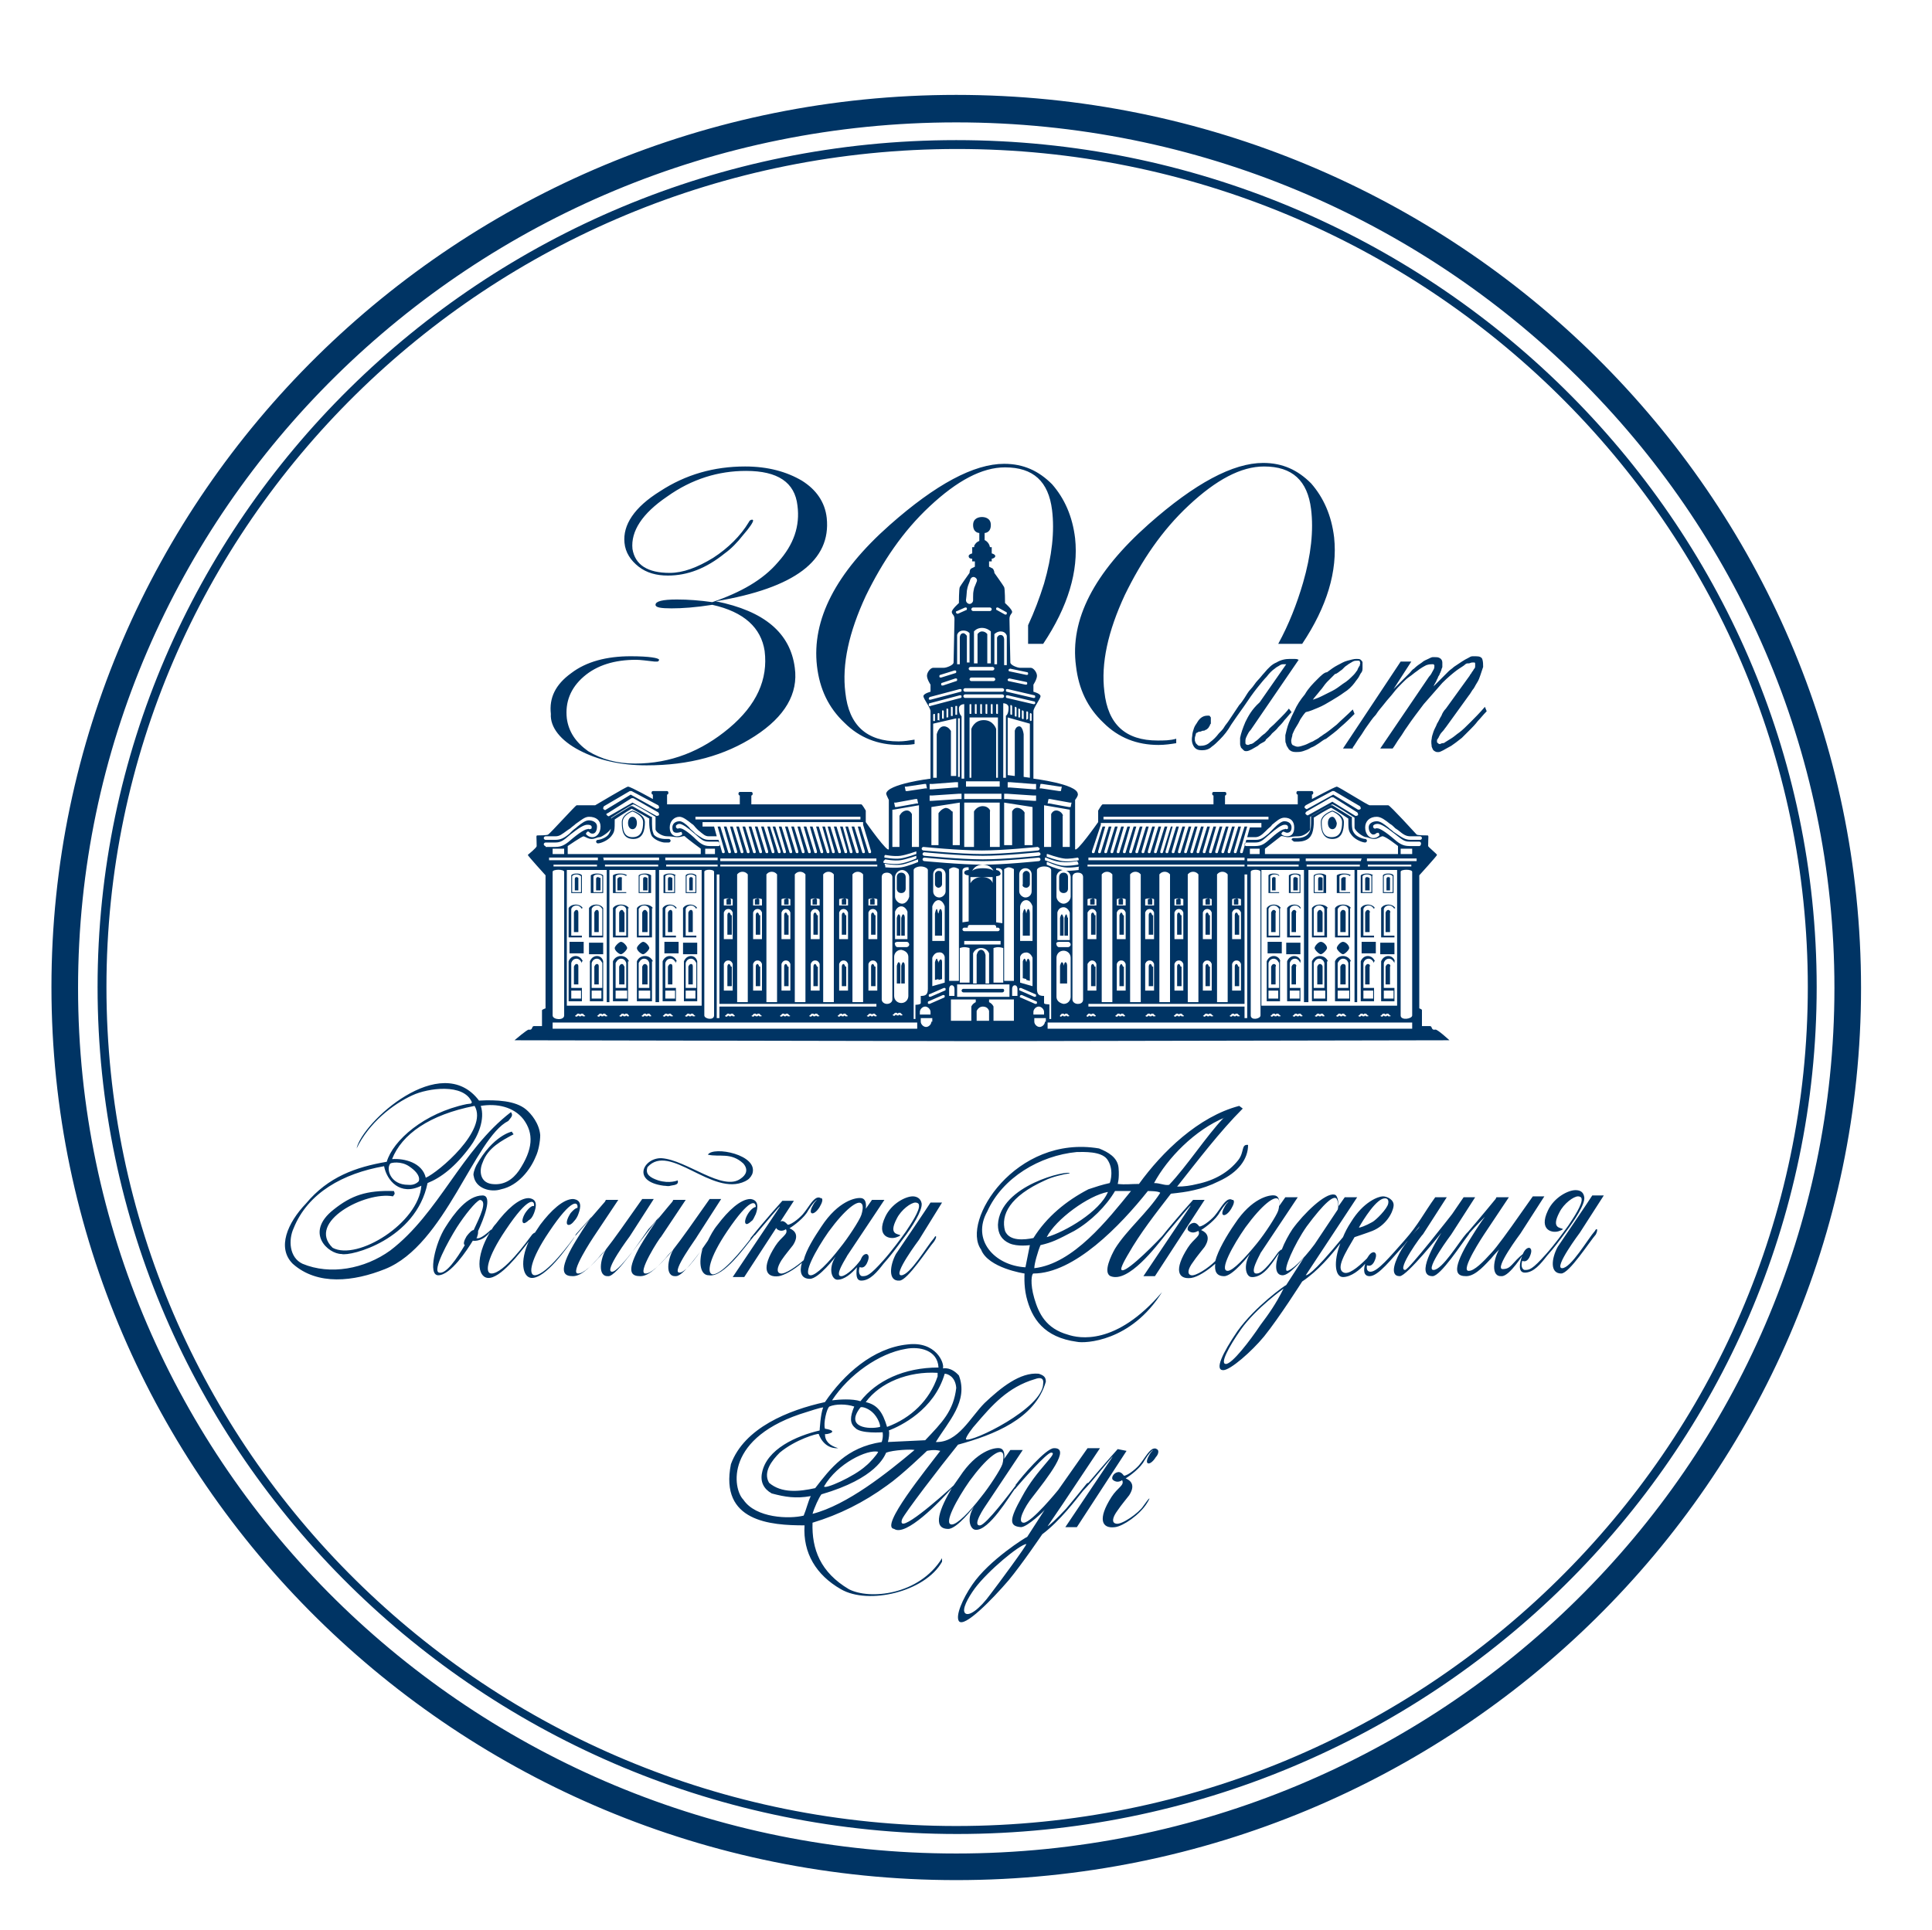 <?xml version="1.0" encoding="UTF-8"?> <svg xmlns="http://www.w3.org/2000/svg" xmlns:xlink="http://www.w3.org/1999/xlink" version="1.1" id="Слой_1" x="0px" y="0px" viewBox="0 0 217.8 217.6" style="enable-background:new 0 0 217.8 217.6;" xml:space="preserve"> <style type="text/css"> .st0{fill:#003464;} </style> <path class="st0" d="M107.8,15.8C54.4,15.8,11,58.7,11,111.3s43.5,95.5,96.9,95.5c53.4,0,96.9-42.9,96.9-95.5S161.2,15.8,107.8,15.8 z M107.8,205.9C55,205.9,12,163.5,12,111.3s43-94.5,95.9-94.5c52.9,0,95.9,42.4,95.9,94.5S160.7,205.9,107.8,205.9z M107.8,10.7 c-56.2,0-102,45.1-102,100.6S51.6,212,107.8,212s102-45.1,102-100.6S164.1,10.7,107.8,10.7z M107.8,209c-54.6,0-99-43.8-99-97.6 s44.4-97.6,99-97.6s99,43.8,99,97.6S162.4,209,107.8,209z M92.1,75.1c0.3,2.6,1.3,4.7,3.1,6.4c1.7,1.7,3.8,2.5,6.2,2.5 c0.6,0,1.1,0,1.7-0.1v-0.5c-0.6,0.1-1.2,0.2-1.8,0.2c-3.6,0-5.6-1.8-6-5.5c-0.4-3.2,0.4-6.8,2.3-10.9c1.9-3.9,4.2-7.3,7.2-10.1 c3.1-2.9,5.9-4.4,8.5-4.4c3.2,0,4.9,1.6,5.3,4.8c0.3,2.4,0,5.2-0.9,8.3c-0.5,1.6-1.1,3.2-1.8,4.7v2.1h1.7c2.8-4.2,4-8.2,3.6-11.9 c-0.3-2.5-1.2-4.5-2.6-6.1c-1.5-1.5-3.2-2.3-5.4-2.3c-3.4,0-7.7,2.3-12.9,6.9C94.2,64.6,91.5,69.9,92.1,75.1z M65.3,84.6 c2.1,1.1,4.6,1.7,7.6,1.7c4.8,0,8.8-1.1,12.2-3.3c3.4-2.2,4.9-4.8,4.5-7.7c-0.5-3.9-3.4-6.4-8.9-7.5c8.9-1.5,13-4.6,12.5-9.4 c-0.2-1.8-1.2-3.2-2.8-4.2c-1.7-1-3.8-1.6-6.4-1.6c-3.5,0-6.7,0.9-9.6,2.8c-2.9,1.8-4.2,3.8-4,5.8c0.1,1.1,0.7,2,1.6,2.7 c0.9,0.7,2,1,3.3,1c2.2,0,4.3-0.8,6.4-2.5c0.7-0.5,1.4-1.2,2.1-2.1c0.7-0.8,1.1-1.4,1.1-1.6c0-0.1-0.1-0.1-0.1-0.1 c-0.2,0-0.3,0.1-0.4,0.3c-0.9,1.5-2.3,2.9-4,4c-1.8,1.1-3.4,1.7-4.9,1.7c-2.5,0-3.9-0.9-4.2-2.7c-0.2-2,1.1-4,3.9-5.9 c2.8-2,5.8-2.9,8.9-2.9c3.6,0,5.5,1.3,5.8,3.9c0.3,2.3-0.4,4.4-2.2,6.4c-1.7,2-4.2,3.4-7.4,4.5c-1.4-0.2-2.7-0.3-4-0.3 c-1.6,0-2.4,0.2-2.4,0.6c0,0.3,0.6,0.4,1.8,0.4c1.2,0,2.7-0.1,4.6-0.4c3.6,0.8,5.5,2.6,5.9,5.2c0.4,3.2-0.9,6.1-4,8.7 c-3.1,2.6-6.6,4-10.6,4c-2.1,0-3.8-0.5-5.3-1.4c-1.4-1-2.2-2.2-2.4-3.7c-0.2-1.8,0.4-3.4,1.9-4.7c1.5-1.3,3.5-1.9,5.9-1.9 c0.5,0,1.2,0.1,2.1,0.2h0.3c0.1,0,0.2-0.1,0.2-0.2c0-0.2-1.1-0.4-3.2-0.4c-2.7,0-5,0.6-6.7,1.9c-1.8,1.3-2.5,2.8-2.3,4.6 C62,82,63.2,83.5,65.3,84.6z M84,133.2c0.4-0.2,0.6-0.4,0.8-0.8c0.8-2.2-4.4-3.2-5-2.2c1.3,0.3,2.6-0.3,4,1c0.6,0.7,0.3,1.3-0.3,1.7 c-2,1.5-6.1-2.1-8.9-2.3c-2-0.1-3.5,2.6,0.2,3.1c0.3,0,0.5,0.1,0.8,0c0.7-0.1,0.9-0.2,0.8-0.6c0,0-0.9,0.4-2.2,0 c-0.9-0.3-1.5-0.7-1.2-1.5C75.5,128.8,80.3,135,84,133.2z M57.3,126.4c0.3-0.4,0.6-0.6,0.3-1C52,129.7,49.5,136.8,44,141 c-2.9,2.1-6.8,2.8-9.9,1.5c-1.5-0.7-1.6-2.7-1-4c1.6-4,5.6-6.2,10.2-7c0.3,1.6,1.8,3.4,4.2,2.2c-0.3,4.2-7.2,8.5-10,7 c-3-2.9,3.7-6.4,6.8-5.8c0.1-0.2,0.3-0.2,0.1-0.6c-3.1-0.1-4.8,0.5-6.8,2.1c-3.3,2.6-0.6,5,0.9,5c1,0.3,8.4-1.6,9.7-8 c1.5-0.6,3.1-1.8,4.8-4.1c0.9-1.2,1.7-3.1,1.2-4.6c1.8-0.3,3.7,0.1,4.8,1.5c1.2,1.6,1.1,3.4-0.5,5.8c-0.7,1-1.7,1.7-3.1,1.5 c-1.3-0.2-1.4-1.5-1-2.4c0.6-1.7,2.2-2.5,3.5-3.2c-0.1-0.1-0.2-0.3-0.2-0.3s-2.1,0.4-4,3.8c-0.2,0.4-0.4,1-0.3,1.2 c0.2,1.4,1.9,1.9,3.1,1.5c1.9-0.4,3.3-2.2,3.9-3.7c0.3-0.6,0.5-1.7,0.5-2.4c-0.1-1.3-1-2.4-1.6-2.9c-1.2-1-3.3-1.1-5.3-1 c-4.3-5.7-13.2,2.5-13.8,5.4c1.4-2.9,4.1-5,6.3-6c1.7-0.8,5.8-1.4,6.7,0.8c-0.2,0.2,0.1,0.1-0.6,0.2c-4.8,1-8.3,4.1-9,6.5 c-3.5,0.6-6.6,1.7-9.1,4.7c-2.1,2.2-3.3,5-1.5,6.8c2.8,2.5,6.9,2,10.4,0.6C50.2,140.4,53.5,128.3,57.3,126.4z M53.5,124.7 c1.6,2.7-4.1,7.5-5.5,8.1c-0.4-1.7-2.4-2.2-3.8-2.1C45.3,127.9,48.4,125.7,53.5,124.7z M44,131.2c0.1-0.1,1.2-0.3,2.1,0.3 c1.5,1,1.1,1.7,1.1,1.7s-0.4,0.5-1.2,0.4C44,133.6,43.5,131.8,44,131.2z M169.4,143.1c-1,0,2-4,2-4l2.7-4.2l-1.3,0l-2.4,3.4 c0,0-1.7,2.4-2.3,3c-0.9,1-1.9,2-2.5,2c-1.1,0.1,1.7-4.1,1.7-4.1l2.8-4.2l-1.4,0l-0.1,0.2c0,0-1.8,2.2-3.1,3.7c0,0-0.1,0.1-0.2,0.2 c-0.8,0.9-2.7,4.1-3.7,4.1c-1,0,2-4,2-4l2.7-4.2l-1.3,0l-1.3,1.9c0,0-4.9,6.3-5.3,6.3c-1,0,1.9-4,2-4l2.7-4.2l-1.3,0 c-1.3,1.8-1.9,3.1-3.5,4.9c-1.6,1.8-3,3.5-3.8,3.5c-0.2,0-0.5-0.1-0.4-0.7c0-0.1,0.4,0.3,0.8-0.4c0.3-0.6,0.3-1,0-1.1 c-0.3,0-0.5,0.2-0.8,0.7c-1.2,1.2-2.1,1.8-2.6,1.6c-1-0.4,0.2-2.3,1.2-4c0,0,1.5-0.5,2-0.7c1.5-0.6,2.3-2,2.4-2.8 c0.1-0.7-0.7-1.1-1.2-1.1c-0.5,0-2.2,0.6-3.6,2.9c-0.4,0.6-0.7,1.2-0.9,1.7c-3.6,4.4-4.1,4.3-4.2,4.3l5.8-8.8l-1.4,0l-0.7,1 c0,0,0-1.3-0.5-1.3c-1-0.2-3.4,2.1-4.7,3.9c-0.4,0.6-0.9,1.5-1.2,2.3c-0.1,0-0.2,0.1-0.4,0.3c-0.5,0.7-1.7,2.4-2.4,2.4 c-1,0.1,0.4-2.2,0.4-2.3l4.2-6.3l-1.4,0l-0.7,1c0,0,0.2-1.1-0.5-1.2c-0.6-0.1-2.6,0.3-4.5,3.2c-0.9,1.3-1.9,3-2.2,4.2 c-0.8,0.8-2.2,1.7-2.7,1.6c-0.5-0.1-0.4-0.7,0.2-1.5c0.4-0.6,1-1.3,1.3-1.7c0.9-1.4-0.2-1.8-0.4-1.9c0.5-0.3,1.7-1.2,2.1-2 c0.5-0.8,0.8-1.1,1-1.2c-0.1,0.1-0.3,0.3-0.4,0.5c-0.3,0.5-0.4,0.9-0.2,1c0.2,0.1,0.6-0.2,0.9-0.7c0.3-0.5,0.4-0.9,0.2-1 c0,0,0,0-0.1,0c-0.1-0.1-0.3-0.1-0.5,0c-0.5,0.3-0.9,1.1-1.4,1.7c-0.2,0.3-1.3,1.3-1.8,1.3c0,0-0.3-0.5-0.7-0.4 c-0.5,0.1-0.8,0.7-0.5,0.9c0.5,0.4,1,0,1.1,0c0.3,0.6-0.5,0.8-1.2,1.9c-1.6,2.5-1.1,3.6,0.4,3.4c0.7-0.1,1.8-0.8,2.7-1.6 c-0.1,0.8,0.1,1.4,1,1.4c1,0,2.9-2.5,2.9-2.5c-0.8,1.4-0.4,2.6,0.2,2.6c1.5,0.1,2.6-2.1,3.1-2.7c-0.5,1.3-0.5,2.5,0.4,2.5 c0.8,0,2.3-1.9,2.4-2l-2,3.1c-0.1,0-3.5,2.4-5.5,5.2c-1.7,2.5-2.6,4.4-1.6,4.4c0.8,0,3.2-2.1,4.6-3.8c1.7-2.1,4.3-6.2,4.3-6.2 c1.8-1.2,3.3-3,4.3-4.3c-0.8,2.1-0.6,3.8,0.3,3.8c0.9,0,1.9-0.8,2.5-1.5c-0.2,0.7-0.2,1.4,0.5,1.4c1,0,2.5-2,3.8-3.4 c0.2-0.2,0.3-0.4,0.5-0.6c0.8-1,1.7-2.1,1.2-1.4c-0.4,0.4-0.8,0.9-1.2,1.4c-0.3,0.4-0.5,0.7-0.7,1c-0.6,1-1.5,3-0.2,3 c0.8,0,4.7-4.9,4.7-4.9c-0.7,1.1-3,4.9-1,4.9c0.9,0,3.3-3.7,4-4.6c0.1-0.1,0.1-0.2,0.2-0.3c0.6-0.7,1.7-1.8,1.7-1.8 c-0.4,0.5-1.7,2.5-2.3,3.6c-1.5,2.8-0.7,3.1,0.2,3.1c1.1,0,2.3-1.5,2.8-2c0.4-0.5,0.9-1,0.9-1c-0.6,1-1,3.1,0.3,3 c0.9,0,2.5-2.6,2.5-2.6C170.4,142.4,170.4,143.1,169.4,143.1z M155.8,135.2c0.5-0.2,0.8,0,0.7,0.5c-0.1,0.6-1.4,1.9-1.8,2.1 c-0.7,0.4-1.5,0.7-1.5,0.6C153.2,138.4,154.7,135.7,155.8,135.2z M138.4,143.3c-1,0,0.6-2.9,2-4.9c1.9-2.6,3.3-3.6,3.7-3.2 c0.2,0.2,0.1,1,0,1.3c-0.2,0.6-1.5,2.6-2.4,3.7C140.4,141.8,139,143.3,138.4,143.3z M142.1,149.4c-1.2,1.8-3.2,4.4-3.9,4.4 c-0.7,0,0.3-1.9,1.7-3.9c1.7-2.4,4.8-4.6,4.8-4.6C143.8,147.1,143,148.2,142.1,149.4z M145.1,143.3c-0.5,0,0.8-3,2.2-5 c2-2.7,3.1-3.6,3.4-3.1c0.3,0.6,0.1,1.2,0.1,1.2c-0.2,0.3-1.6,2.4-2.6,3.9C146.8,142.2,145.5,143.3,145.1,143.3z M179.8,138.8 c-0.8,0.9-2.7,4.2-3.7,4.2c-1,0,2-4,2-4l2.7-4.2l-1.3,0c-0.3,0.5-3.9,5.8-3.9,5.8c-0.7,1.3-0.9,3,0.4,3c0.9,0,3.2-3.6,3.9-4.4 C180.2,138.6,180,138.4,179.8,138.8z M97.1,144.4c1,0,1.8-1,2.5-1.9c0.8-0.9,1.4-1.7,2.2-2.8c1-1.3,2.2-3.2,2.1-4 c-0.1-0.6-0.6-0.8-1-0.8c-0.8,0-2.4,0.8-3.1,2.3c-1.1,2.3,0.6,2.6,1.3,2.3c0.3-0.1,0.4-0.2,0.4-0.2c-0.2-0.2-1.4,0-0.4-1.9 c0.5-1,1.6-1.8,2.1-1.8c0.2,0,0.4,0.1,0.4,0.3c0.1,0.6-0.9,2.1-1.5,3c-0.5,0.7-1.6,2.2-2.5,3.2c-1.6,1.8-1.9,1.8-2.4,1.8 c-0.2,0-0.5-0.3-0.3-1c0-0.1,0.4,0.3,0.8-0.4c0.3-0.6,0.3-1,0-1.1c-0.3,0-0.5,0.2-0.7,0.7c-0.5,0.7-1.5,1.7-2.1,1.8 c-1,0.1,0.6-2.2,0.6-2.3l4.2-6.3l-1.4,0l-0.7,1c0,0,0.2-1.1-0.5-1.2c-0.6-0.1-2.6,0.3-4.5,3.2c-0.8,1.2-1.7,2.6-2,3.8 c-0.8,0.7-2.1,1.6-2.6,1.5c-0.5-0.1-0.4-0.7,0.1-1.5c0.4-0.6,1-1.3,1.3-1.7c0.9-1.4-0.2-1.8-0.4-1.9c0.5-0.3,1.7-1.2,2.1-2 c0.5-0.8,0.8-1.1,1-1.2c-0.1,0.1-0.3,0.3-0.4,0.5c-0.3,0.5-0.4,0.9-0.2,1c0.2,0.1,0.6-0.2,0.9-0.7c0.3-0.5,0.4-0.9,0.2-1 c0,0,0,0-0.1,0c-0.1-0.1-0.3-0.1-0.5,0c-0.5,0.3-0.9,1.1-1.4,1.7c-0.2,0.3-1.3,1.3-1.8,1.3c0,0-0.4-0.5-0.7-0.4 c-0.5,0.1-0.8,0.6-0.5,0.9c0.5,0.4,1,0,1,0c0.3,0.6-0.5,0.8-1.2,1.9c-1.6,2.5-1.1,3.6,0.4,3.4c0.6-0.1,1.7-0.7,2.6-1.5 c-0.3,1-0.1,1.8,0.9,1.8c1,0,2.9-2.5,2.9-2.5c-0.9,1.4-0.4,2.6,0.2,2.6c0.8,0,1.6-0.7,2.2-1.4C96.5,143.7,96.5,144.4,97.1,144.4z M91.4,143.8c-1,0,0.6-2.9,2-4.9c1.9-2.6,3.3-3.6,3.7-3.2c0.3,0.2,0.1,1,0,1.3c-0.2,0.6-1.5,2.6-2.4,3.7 C93.4,142.4,92,143.8,91.4,143.8z M106.2,135.6l-1.3,0c-0.3,0.5-3.9,5.8-3.9,5.8c-0.7,1.3-0.9,3.1,0.4,3c0.9,0,3.2-3.6,3.9-4.4 c0.4-0.6,0.2-0.8,0-0.4c-0.8,0.9-2.7,4.2-3.7,4.2c-1,0,2-4,2-4L106.2,135.6z M178.6,135c-0.1-0.7-0.6-0.8-1-0.8 c-0.8,0-2.4,0.8-3.1,2.3c-1.1,2.3,0.6,2.6,1.3,2.3c0.3-0.1,0.4-0.2,0.4-0.2c-0.2-0.2-1.4,0-0.4-1.9c0.5-1,1.6-1.8,2.1-1.8 c0.2,0,0.4,0.1,0.4,0.3c0.1,0.6-0.9,2.1-1.5,3c-0.5,0.7-1.6,2.2-2.5,3.2c-1.6,1.8-1.9,1.8-2.4,1.8c-0.2,0-0.5-0.3-0.3-1 c0-0.1,0.4,0.3,0.8-0.4c0.3-0.6,0.3-1,0-1.1c-0.3,0-0.6,0.3-0.8,0.9c-0.3,0.8-0.5,1.9,0.3,1.9c1,0,1.8-1,2.5-1.9 c0.8-0.9,1.4-1.7,2.2-2.8C177.5,137.6,178.7,135.8,178.6,135z M126,163.4c0,0-1.7,1.9-3.3,3.8c0,0-0.1,0-0.2,0.1 c-0.4,0.5-1.7,2.1-2.3,2.8c-1.2,1.3-1.9,1.9-2.1,2l1.7-2.5l4.2-6.3l-1.4,0l-3.3,4.7c0,0-3,3.7-3.9,3.7c-0.8,0,0.1-1.8,1-2.9 c1.7-2.2,4.4-5.6,2.4-5.5c-0.9,0-3.7,3.3-4.2,4c-0.1,0.1-0.1,0.1-0.1,0.2c-0.6,0.8-3.3,4.4-4,4.5c-1,0.1,0.6-2.2,0.6-2.2l4.2-6.3 l-1.4,0l-0.7,1c0,0,0.2-1.1-0.5-1.2c-0.6-0.1-2.6,0.3-4.5,3.2c-0.2,0.3-0.5,0.7-0.7,1c-1.4,1.3-6.5,5.8-5.8,3.8 c0.3-0.7,4.2-5.8,6.3-8.4c4-1.1,8.7-2.9,9.9-7.1c0-0.5-0.2-0.7-0.8-0.9c-2.1-0.2-4.3,1.6-6.1,3.3c-1.6,1.6-3,4.5-5.5,4.4 c1.4-2.3,3.7-4.6,2.6-7.5c-0.9-1-1.7-0.8-1.8-0.8c0.2-0.6-0.8-3.1-4-2.7c-3.9,0.4-7.2,3.4-9.3,6.5c-4.1,0.9-9.1,2.9-10.6,7 c-1.3,6.5,4.5,6.9,8.3,6.9c-0.2,3.1,1.3,5.6,4.1,7.2c3.1,1.8,9.5,0.3,11.4-3.1l0-0.4c-2.6,4.2-8.2,4.7-10.5,3.5 c-3.2-1.9-4.2-4.5-4.1-7.5c3-0.9,5.8-2.3,8.4-4.2c1.6-1.1,4.5-3.9,4.5-3.9s0.8-0.2,1.5,0c-1.5,2-6.9,8.6-5.2,8.8 c1.3,0.9,5.1-3,6.5-4.6c-1.3,2.2-2.3,4.6-0.4,4.6c1,0,2.9-2.5,2.9-2.5c-0.9,1.4-0.4,2.6,0.2,2.6c1.5,0.1,3.8-3.8,4.4-4.6 c0.1,0,0.1-0.1,0.2-0.2c0.5-0.6,3.4-3.9,3.9-3.9c0.9,0-1.6,1.8-3.3,5c-1.4,2.5-1.5,3.3-0.1,3.4c0.7,0,2.7-1.9,2.7-2l-2,3.1 c-0.1,0-4.3,2.6-6.2,5.4c-1.1,1.6-1.9,3.5-1.5,4.1c0.6,0.8,3.8-2.5,5.6-4.6c1.5-1.8,3.8-5.2,3.8-5.2c2-1.5,3.8-3.9,4.6-4.9 c0,0,0,0,0,0c1.1-1.1,3.6-4.3,3.3-3.8l-5.3,7.9l1.3,0l5.6-8.6L126,163.4z M110,160.6c1.8-2.1,3.6-4.2,6.7-5.1 c1.1-0.4,0.9,0.5,0.9,0.5c0,2.8-8.1,6.7-8.7,6.3C108.8,162.1,109.7,160.9,110,160.6z M102.1,152.1c1.5-0.3,3.6,0.1,3.7,2.1 c-3.9,0-7,1.5-8.8,3.8c-0.9-0.3-2.4-0.2-3.2-0.1C95.7,155,99.1,152.6,102.1,152.1z M97.6,158.1c1.6-2.2,4.8-3.5,8.1-3.3 c0,0.1,0,0.3,0,0.4c-0.9,2.7-3,4.7-5.7,5.7C99.5,159.2,98.9,158.4,97.6,158.1z M99.2,160.9c-1.2,0.3-4,0.1-2.2-2.2 c0.1-0.1,0.7,0,1.3,0.5C99,159.8,99.3,160.8,99.2,160.9z M93,161.1c-0.2-0.6,0.2-2.3,0.5-2.5c0.7-0.3,1.9-0.3,2.8,0 c-0.5,1.2-0.5,1.9,0.1,2.4c0.6,0.7,3.1,0.5,3.1,0.5s0.1,0.5-0.1,1.1c-4,0.6-5.8,3-7.5,5.2c-1.8,0.4-3.8,0.6-5.2-0.6 c-0.7-1.2,0.3-2.5,1.2-3.4c1.8-1.5,4.3-2.2,4.4-2.1c0,0,0.5,1.7,2.2,1.6c-1-0.3-1.5-0.8-1.5-1.6C93.1,161.8,94.8,161.4,93,161.1z M99,163.7c-0.1,0.3-1,1.3-1.4,1.6c-1.3,1.2-4.7,2.7-4.7,2.3C94.4,165,97.8,163.4,99,163.7z M90.6,170.9c-1.6,0.4-5.4,0.3-6.8-1.8 c-1.2-1.2-2.2-7.1,7.2-9.9c0,0,1.5-0.5,1.8-0.5c-0.3,0.7-0.4,2.6-0.4,2.6c-2.6,0.6-6,2.1-6.5,4.8c-0.2,1,0.2,1.8,1.1,2.3 c1.5,0.4,2.7,0.6,4.4,0.3C91.1,169.3,90.9,170.2,90.6,170.9z M91.6,170.7c0.2-0.7,0.7-1.8,1-2.2c6.2-1.8,7.1-4.3,7.3-4.7 c0.8-0.3,2.8-0.4,3.2-0.3C100,166.1,95.5,169.7,91.6,170.7z M104.3,162.4l-4.2,0.2c0.1-0.4,0.2-1,0.1-1.3c1.3-0.5,5.1-2.3,6.3-6.4 c0.3,0,1.2,0.3,1.3,1.6C107.5,159.1,106.2,160.4,104.3,162.4z M107.3,171.9c-1,0,0.6-2.9,2-4.9c1.9-2.6,3.3-3.6,3.7-3.2 c0.2,0.2,0.1,1,0,1.3c-0.2,0.6-1.5,2.6-2.4,3.7C109.3,170.5,107.9,171.9,107.3,171.9z M111.7,179.7c-1.3,1.8-2.5,2.6-2.9,2.2 c-0.4-0.4,0.3-1.7,1.1-2.8c1.5-2,5-4.9,5.8-5C115.8,174.2,112.4,178.8,111.7,179.7z M130.4,163.4c-0.1-0.1-0.3-0.1-0.5,0 c-0.5,0.3-0.9,1.1-1.4,1.7c-0.2,0.3-1.3,1.3-1.8,1.3c0,0-0.3-0.5-0.7-0.4c-0.5,0.1-0.8,0.7-0.5,0.9c0.5,0.4,1,0,1,0 c0.3,0.6-0.5,0.8-1.2,1.9c-1.6,2.5-1.1,3.6,0.4,3.4c0.9-0.1,2.8-1.4,3.6-2.7c0.5-0.8,0.3-0.7-0.4,0.3c-0.5,0.8-2.5,2.2-3.1,2 c-0.5-0.1-0.4-0.7,0.2-1.5c0.4-0.6,1-1.3,1.3-1.7c0.9-1.4-0.2-1.8-0.4-1.9c0.5-0.3,1.7-1.2,2.1-2c0.5-0.8,0.8-1.1,1-1.2 c-0.1,0.1-0.3,0.3-0.4,0.5c-0.3,0.5-0.4,0.9-0.2,1c0.2,0.1,0.6-0.2,0.9-0.7C130.6,164,130.7,163.5,130.4,163.4 C130.5,163.4,130.5,163.4,130.4,163.4z M120.4,150.5c-2.5-0.7-3.3-2.4-3.8-4.1c-0.5-1.7-0.3-2.8-0.1-2.8c4.6,0,9.8-5.4,12.9-9.3 c0.2,0,1.2,0,1.4,0.2c-1.4,2.2-3.8,4.2-5.1,6.3c-0.4,0.7-1.4,2.7-0.5,3.1c2,0.8,5.1-3.3,6.3-4.8c1.2-1.4,2.9-3.5,2.7-3.1l-5.3,7.9 l1.3,0l5.6-8.6l-1.3,0c0,0-1.9,2.1-3.5,4.1c0,0,0,0,0,0c-1.5,1.6-4.5,4.5-4.6,3.7c0-0.4,0.8-1.7,0.8-1.7c1.3-2.3,3.1-4.6,4.8-6.8 c0.9-0.1,1.8-0.2,2.6-0.4c0.9-0.2,1.8-0.5,2.8-1c2.2-1,3.3-2.5,3.3-4.1c-0.8-0.1-0.4,0.8-1.1,1.7c-1.1,1.4-2.7,2.3-4.6,2.7 c-0.8,0.2-1.5,0.3-2.3,0.3c2.3-2.9,4.8-6.2,7.4-8.8l-0.4-0.3c-4.6,1.2-8.7,5.2-11.3,8.8c-1,0-1.5,0.1-2.4,0c0,0,0.2-0.6,0.1-1.8 c-0.1-1.2-1.2-1.8-2.2-2.2c-9.4-1.6-15.6,8.2-13.3,11.4c0.8,2.1,4.9,2.7,4.9,2.7s-0.1,1.3,0.2,2.6c0.6,2.5,2,4.6,5.7,5.1 c0.9,0.2,6.1,0,9.6-5.6C125.8,151.8,121.6,150.9,120.4,150.5z M138.1,126l-0.2,0.1c-1.9,2-4.1,5.4-6.1,7.5c-0.5,0.1-1-0.2-1.7-0.2 C131.6,130.6,134.7,127.4,138.1,126z M125.7,134.3c1,0,1,0,1.8,0c-2.6,3.2-6.5,8.2-10.9,8.7c0-0.5,0.4-1.9,0.7-2.6 c1.3-0.3,1.9-0.6,3.8-1.6C123,137.7,124.7,136,125.7,134.3z M118,139.5c1-2,4.7-4.7,6.9-5.1C124,136.6,120.1,138.9,118,139.5z M115.6,142.9c-3.5-0.2-6.1-3.1-4.3-6.3c1.7-3.8,5.9-6.3,10.1-6.7c0.8,0,2.7-0.1,3.4,0.8c0.8,1.1,0.4,2.5,0.3,2.7 c-0.9,0.2-1.5,0.4-2.4,0.7c-2.5,1.3-4.7,3.1-6.2,5.5c-1,0.2-2.7,0.4-3.2-0.8c-0.5-1.8,0.5-3.9,4.5-5.7c0.8-0.4,2.1-0.7,2.8-0.8 c-0.1-0.4-7.9,1.3-8.1,5.8c0,1,0.4,1.7,1.3,2.1c0.9,0.4,2.3,0.2,2.3,0.2L115.6,142.9z M84.9,139.5c0.1-0.1,0.1-0.2,0.2-0.2 c1.2-1.4,3-3.6,2.8-3.2l-5.3,7.9l1.3,0l5.6-8.6l-1.3,0c0,0-1.9,2.1-3.5,4.1c-0.1,0.1-0.1,0.1-0.1,0.2c-1,1.3-3.1,3.9-4.2,4 c-0.8,0-0.5-1.8,1.6-4.9c2.5-3.7,3.2-3.4,3.2-2.7c-0.2,0-0.6,0.3-0.9,0.8c-0.3,0.5-0.4,1-0.2,1.1c0.1,0.1,0.4-0.1,0.6-0.3 c0.2-0.1,0.3-0.4,0.5-0.8c0.3-0.8,0.3-1.6-0.6-1.7c-1.1,0-2.5,1.3-3.7,2.9c-0.5,0.6-0.8,1.2-1.1,1.8c-0.9,1.3-2.4,3.6-3.2,3.6 c-1,0,2-4,2-4.1l2.7-4.2l-1.3,0l-2.4,3.4c0,0-1.7,2.4-2.3,3c-0.9,1-1.9,2-2.5,2c-1.1,0.1,1.6-4.1,1.7-4.1l2.8-4.2l-1.4,0l-0.1,0.2 c0,0-0.6,0.7-1.5,1.8c-1.3,1.4-4.4,6.1-5.3,6.1c-1,0,2-4,2-4l2.7-4.2l-1.3,0l-2.4,3.4c0,0-1.7,2.4-2.3,3c-0.9,1-1.9,2-2.5,2 c-1.1,0.1,1.7-4.1,1.7-4.1l2.8-4.2l-1.4,0l-0.1,0.2c0,0-2,2.3-3.2,3.7c0,0-0.1,0.1-0.1,0.1c-0.6,0.8-3.2,4.4-4.6,4.5 c-0.8,0-0.5-1.8,1.6-4.9c2.6-3.9,3.3-3.4,3.2-2.7c-0.1,0-0.3,0.1-0.5,0.3c0,0-0.1,0.1-0.1,0.1c-0.1,0.1-0.2,0.2-0.3,0.4 c-0.3,0.5-0.4,1-0.2,1.1c0.2,0.1,0.5-0.1,0.8-0.5c0.1-0.1,0.3-0.4,0.4-0.7c0.3-0.8,0.4-1.6-0.6-1.7c-1.1,0-2.5,1.3-3.7,2.9 c-0.2,0.3-0.4,0.6-0.6,0.9c0,0-0.1,0-0.3,0.2c-0.6,0.8-3.2,4.4-4.6,4.4c-0.8,0-0.5-1.8,1.6-4.9c2.6-3.9,3.3-3.4,3.2-2.7c0,0,0,0,0,0 c-0.2-0.1-0.6,0.2-1,0.8c-0.3,0.5-0.4,1-0.2,1.1c0.1,0.1,0.4-0.1,0.6-0.3c0.2-0.1,0.4-0.3,0.6-0.8c0.3-0.8,0.4-1.6-0.6-1.7 c-1.1,0-2.5,1.3-3.7,2.9c-0.2,0.2-0.4,0.5-0.5,0.7c0-0.1,0-0.1-0.2,0.1c-0.9,0.8-1.3,0.9-1.5,0.8c0.1-0.1,0.1-0.1,0.1-0.2 c0.1-0.2,0.1-0.5,0.1-0.6c0.6-1.3,1.7-4,0.5-4c-1.7,0-3.2,2-4.2,3.6c-1.1,1.7-2,5.4-0.8,5.4c1.4,0,3.3-2.9,3.9-3.9 c0,0,0.9,0.2,1.8-0.8c0-0.1,0.1-0.1,0.1-0.1c-1.6,2.7-1.4,5-0.2,5.1c1.4,0.1,3.6-2.8,4.6-4.1c-1,2.2-0.7,4,0.3,4.1 c1.6,0.1,4.1-3.5,4.8-4.5c0.1-0.2,0.2-0.3,0.2-0.4c0.6-0.7,1.8-2,1.8-2c-0.4,0.5-1.7,2.5-2.3,3.6c-1.5,2.8-0.7,3.1,0.2,3.1 c1.1,0,2.3-1.5,2.8-2c0.4-0.5,0.9-1,0.9-1c-0.6,1-1,3.1,0.3,3c0.9,0,3.8-4.3,4.5-5.3c0.6-0.6,1.2-1.4,1.2-1.4 c-0.4,0.6-1.7,2.5-2.3,3.6c-1.5,2.8-0.7,3.1,0.2,3.1c1.1,0,2.3-1.5,2.8-2c0.4-0.5,0.9-1,0.9-1c-0.6,1-1,3.1,0.3,3c0.7,0,2-1.8,3-3.1 c-0.5,1.7-0.2,3,0.7,3C81.6,144.1,84.1,140.4,84.9,139.5z M53.4,138.7c-0.2,0-0.5,0.3-0.8,0.7c-0.3,0.5-0.4,0.9-0.2,1l0,0 c-0.9,1.5-2.1,3.3-2.9,3.1c-0.8-0.2,1-3.5,2-5.1c0.9-1.4,2.1-2.9,2.6-3.1c0,0,0,0,0,0h0c0,0,0,0,0,0C55,135.4,54.1,137.2,53.4,138.7 z M88.8,103.2c0,0-0.1-0.3-0.2-0.3c-0.2,0-0.2,0.3-0.2,0.3v2.2h0.5V103.2z M85.1,101.4v0.6h0.5v-0.6c0,0-0.1-0.1-0.2-0.1 C85.2,101.4,85.1,101.4,85.1,101.4z M88.8,109c0,0-0.1-0.3-0.2-0.3c-0.2,0-0.2,0.3-0.2,0.3v2.2h0.5V109z M85.6,109 c0,0-0.1-0.3-0.2-0.3c-0.2,0-0.2,0.3-0.2,0.3v2.2h0.5V109z M88.4,101.4v0.6h0.5v-0.6c0,0-0.1-0.1-0.2-0.1 C88.4,101.4,88.4,101.4,88.4,101.4z M72.7,98.9c-0.2,0-0.2,0.2-0.2,0.2v1.3h0.5V99C72.9,99,72.9,98.9,72.7,98.9z M76.3,108.4 c0,0-0.2-0.6-0.8-0.6c-0.6,0-0.8,0.6-0.8,0.6v4.5h1.5V108.4z M76.1,112.6H75v-0.9h1.1V112.6z M76.1,111.4H75v-2.8 c0,0,0.1-0.5,0.6-0.5c0.4,0,0.6,0.5,0.6,0.5V111.4z M92.1,103.2c0,0-0.1-0.3-0.2-0.3c-0.2,0-0.2,0.3-0.2,0.3v2.2h0.5V103.2z M76.3,102.4c0,0-0.2-0.4-0.8-0.4c-0.6,0-0.8,0.4-0.8,0.4v3.3h1.5V102.4z M76.1,105.5H75v-3c0,0,0.1-0.4,0.6-0.4 c0.4,0,0.6,0.4,0.6,0.4V105.5z M75.6,108.7c-0.2,0-0.3,0.3-0.3,0.3v2h0.5v-2C75.8,108.9,75.8,108.7,75.6,108.7z M73.4,98.7 c0,0-0.2-0.2-0.7-0.2c-0.5,0-0.7,0.2-0.7,0.2v2h1.4V98.7z M73.2,100.6h-1.1v-1.8c0,0,0.1-0.2,0.5-0.2c0.4,0,0.5,0.2,0.5,0.2V100.6z M75.6,102.6c-0.2,0-0.3,0.3-0.3,0.3v2.2h0.5v-2.2C75.8,102.9,75.8,102.6,75.6,102.6z M85.6,103.2c0,0-0.1-0.3-0.2-0.3 c-0.2,0-0.2,0.3-0.2,0.3v2.2h0.5V103.2z M73.6,108.4c0,0-0.2-0.6-0.9-0.6c-0.7,0-0.9,0.6-0.9,0.6v4.5h1.7V108.4z M73.3,112.6H72 v-0.9h1.3V112.6z M73.3,111.4H72v-2.8c0,0,0.2-0.5,0.6-0.5c0.5,0,0.6,0.5,0.6,0.5V111.4z M72.7,102.6c-0.2,0-0.3,0.3-0.3,0.3v2.2H73 v-2.2C73,102.9,72.9,102.6,72.7,102.6z M73.6,102.4c0,0-0.2-0.4-0.9-0.4c-0.7,0-0.9,0.4-0.9,0.4v3.3h1.7V102.4z M73.3,105.5H72v-3 c0,0,0.2-0.4,0.6-0.4c0.5,0,0.6,0.4,0.6,0.4V105.5z M71.8,106.9c0,0.3,0.5,0.7,0.7,0.7c0.2,0,0.7-0.5,0.7-0.7c0-0.2-0.4-0.7-0.7-0.7 C72.3,106.2,71.8,106.7,71.8,106.9z M78.6,106.3H77v1.3h1.6V106.3z M77.9,98.9c-0.2,0-0.2,0.2-0.2,0.2v1.3h0.4V99 C78.1,99,78,98.9,77.9,98.9z M78.5,98.7c0,0-0.2-0.2-0.6-0.2c-0.5,0-0.6,0.2-0.6,0.2v2h1.2V98.7z M78.3,100.6h-0.9v-1.8 c0,0,0.1-0.2,0.5-0.2c0.3,0,0.5,0.2,0.5,0.2V100.6z M77.9,108.7c-0.2,0-0.3,0.3-0.3,0.3v2h0.5v-2C78.1,108.9,78.1,108.7,77.9,108.7z M77.9,107.8c-0.6,0-0.8,0.6-0.8,0.6v4.5h1.5v-4.5C78.6,108.4,78.5,107.8,77.9,107.8z M78.4,112.6h-1.1v-0.9h1.1V112.6z M78.4,111.4 h-1.1v-2.8c0,0,0.1-0.5,0.6-0.5c0.4,0,0.6,0.5,0.6,0.5V111.4z M77.9,102.6c-0.2,0-0.3,0.3-0.3,0.3v2.2h0.5v-2.2 C78.1,102.9,78.1,102.6,77.9,102.6z M78.6,102.4c0,0-0.2-0.4-0.8-0.4c-0.6,0-0.8,0.4-0.8,0.4v3.3h1.5V102.4z M78.4,105.5h-1.1v-3 c0,0,0.1-0.4,0.6-0.4c0.4,0,0.6,0.4,0.6,0.4V105.5z M76.2,98.7c0,0-0.2-0.2-0.7-0.2c-0.5,0-0.7,0.2-0.7,0.2v2h1.3V98.7z M76,100.6 h-1v-1.8c0,0,0.1-0.2,0.5-0.2c0.4,0,0.5,0.2,0.5,0.2V100.6z M74.9,107.5h1.6v-1.3h-1.6V107.5z M75.5,98.9c-0.2,0-0.2,0.2-0.2,0.2 v1.3h0.5V99C75.7,99,75.7,98.9,75.5,98.9z M69.9,98.9c-0.2,0-0.3,0.2-0.3,0.2v1.3h0.5V99C70.2,99,70.1,98.9,69.9,98.9z M72.7,108.7 c-0.2,0-0.3,0.3-0.3,0.3v2H73v-2C73,108.9,72.9,108.7,72.7,108.7z M65,102.6c-0.2,0-0.3,0.3-0.3,0.3v2.2h0.5v-2.2 C65.2,102.9,65.2,102.6,65,102.6z M70.7,98.7c0,0-0.2-0.2-0.8-0.2c-0.6,0-0.8,0.2-0.8,0.2v2h1.5V98.7z M70.5,100.6h-1.1v-1.8 c0,0,0.1-0.2,0.6-0.2c0.4,0,0.6,0.2,0.6,0.2V100.6z M65,98.9c-0.2,0-0.2,0.2-0.2,0.2v1.3h0.4V99C65.2,99,65.1,98.9,65,98.9z M64.2,107.5h1.6v-1.3h-1.6V107.5z M68,106.3h-1.6v1.3H68V106.3z M65.7,102.4c0,0-0.2-0.4-0.8-0.4c-0.6,0-0.8,0.4-0.8,0.4v3.3h1.5 V102.4z M65.5,105.5h-1.1v-3c0,0,0.1-0.4,0.6-0.4c0.4,0,0.6,0.4,0.6,0.4V105.5z M65,108.7c-0.2,0-0.3,0.3-0.3,0.3v2h0.5v-2 C65.2,108.9,65.2,108.7,65,108.7z M82.4,109c0,0-0.1-0.3-0.2-0.3c-0.2,0-0.2,0.3-0.2,0.3v2.2h0.5V109z M81.9,101.4v0.6h0.5v-0.6 c0,0-0.1-0.1-0.2-0.1C81.9,101.4,81.9,101.4,81.9,101.4z M82.4,103.2c0,0-0.1-0.3-0.2-0.3c-0.2,0-0.2,0.3-0.2,0.3v2.2h0.5V103.2z M65.7,108.4c0,0-0.2-0.6-0.8-0.6c-0.6,0-0.8,0.6-0.8,0.6v4.5h1.5V108.4z M65.5,112.6h-1.1v-0.9h1.1V112.6z M65.5,111.4h-1.1v-2.8 c0,0,0.1-0.5,0.6-0.5c0.4,0,0.6,0.5,0.6,0.5V111.4z M68,102.4c0,0-0.2-0.4-0.8-0.4c-0.6,0-0.8,0.4-0.8,0.4v3.3H68V102.4z M67.8,105.5h-1.1v-3c0,0,0.1-0.4,0.6-0.4c0.4,0,0.6,0.4,0.6,0.4V105.5z M70.1,108.7c-0.2,0-0.3,0.3-0.3,0.3v2h0.6v-2 C70.3,108.9,70.3,108.7,70.1,108.7z M69.3,106.9c0,0.3,0.5,0.7,0.7,0.7c0.2,0,0.7-0.5,0.7-0.7c0-0.2-0.4-0.7-0.7-0.7 C69.8,106.2,69.3,106.7,69.3,106.9z M70.9,108.4c0,0-0.2-0.6-0.9-0.6c-0.7,0-0.9,0.6-0.9,0.6v4.5h1.7V108.4z M70.7,112.6h-1.3v-0.9 h1.3V112.6z M70.7,111.4h-1.3v-2.8c0,0,0.2-0.5,0.6-0.5c0.5,0,0.6,0.5,0.6,0.5V111.4z M70.9,102.4c0,0-0.2-0.4-0.9-0.4 c-0.7,0-0.9,0.4-0.9,0.4v3.3h1.7V102.4z M70.7,105.5h-1.3v-3c0,0,0.2-0.4,0.6-0.4c0.5,0,0.6,0.4,0.6,0.4V105.5z M70.1,102.6 c-0.2,0-0.3,0.3-0.3,0.3v2.2h0.6v-2.2C70.3,102.9,70.3,102.6,70.1,102.6z M67.3,107.8c-0.6,0-0.8,0.6-0.8,0.6v4.5H68v-4.5 C68,108.4,67.9,107.8,67.3,107.8z M67.8,112.6h-1.1v-0.9h1.1V112.6z M67.8,111.4h-1.1v-2.8c0,0,0.1-0.5,0.6-0.5 c0.4,0,0.6,0.5,0.6,0.5V111.4z M67.3,108.7c-0.2,0-0.3,0.3-0.3,0.3v2h0.5v-2C67.5,108.9,67.5,108.7,67.3,108.7z M68,98.7 c0,0-0.2-0.2-0.7-0.2c-0.5,0-0.7,0.2-0.7,0.2v2H68V98.7z M67.9,100.6h-1v-1.8c0,0,0.1-0.2,0.5-0.2c0.4,0,0.5,0.2,0.5,0.2V100.6z M67.4,98.9c-0.2,0-0.2,0.2-0.2,0.2v1.3h0.5V99C67.6,99,67.5,98.9,67.4,98.9z M67.3,102.6c-0.2,0-0.3,0.3-0.3,0.3v2.2h0.5v-2.2 C67.5,102.9,67.5,102.6,67.3,102.6z M65.6,98.7c0,0-0.1-0.2-0.6-0.2c-0.5,0-0.6,0.2-0.6,0.2v2h1.2V98.7z M65.4,100.6h-0.9v-1.8 c0,0,0.1-0.2,0.5-0.2c0.3,0,0.5,0.2,0.5,0.2V100.6z M150.7,106.9c0,0.2,0.5,0.7,0.7,0.7c0.2,0,0.7-0.5,0.7-0.7 c0-0.3-0.4-0.7-0.7-0.7C151.1,106.2,150.7,106.7,150.7,106.9z M151.5,98.9c-0.2,0-0.3,0.2-0.3,0.2v1.3h0.5V99 C151.8,99,151.7,98.9,151.5,98.9z M152.3,102.4c0,0-0.2-0.4-0.9-0.4c-0.7,0-0.9,0.4-0.9,0.4v3.3h1.7V102.4z M152.1,105.5h-1.3v-3 c0,0,0.2-0.4,0.6-0.4c0.5,0,0.6,0.4,0.6,0.4V105.5z M152.3,108.4c0,0-0.2-0.6-0.9-0.6c-0.7,0-0.9,0.6-0.9,0.6v4.5h1.7V108.4z M152.1,112.6h-1.3v-0.9h1.3V112.6z M152.1,111.4h-1.3v-2.8c0,0,0.2-0.5,0.6-0.5c0.5,0,0.6,0.5,0.6,0.5V111.4z M152.3,98.7 c0,0-0.2-0.2-0.8-0.2c-0.6,0-0.8,0.2-0.8,0.2v2h1.5V98.7z M152.1,100.6H151v-1.8c0,0,0.1-0.2,0.6-0.2c0.4,0,0.6,0.2,0.6,0.2V100.6z M151.4,102.6c-0.2,0-0.3,0.3-0.3,0.3v2.2h0.6v-2.2C151.7,102.9,151.7,102.6,151.4,102.6z M151.4,108.7c-0.2,0-0.3,0.3-0.3,0.3v2 h0.6v-2C151.7,108.9,151.7,108.7,151.4,108.7z M148.2,106.9c0,0.2,0.5,0.7,0.7,0.7c0.2,0,0.7-0.5,0.7-0.7c0-0.3-0.4-0.7-0.7-0.7 C148.6,106.2,148.2,106.7,148.2,106.9z M148.8,98.9c-0.2,0-0.2,0.2-0.2,0.2v1.3h0.5V99C149.1,99,149,98.9,148.8,98.9z M149.7,102.4 c0,0-0.2-0.4-0.9-0.4c-0.7,0-0.9,0.4-0.9,0.4v3.3h1.7V102.4z M149.4,105.5h-1.3v-3c0,0,0.2-0.4,0.6-0.4c0.5,0,0.6,0.4,0.6,0.4V105.5 z M91.6,101.4v0.6h0.5v-0.6c0,0-0.1-0.1-0.2-0.1C91.7,101.4,91.6,101.4,91.6,101.4z M148.8,102.6c-0.2,0-0.3,0.3-0.3,0.3v2.2h0.6 v-2.2C149.1,102.9,149,102.6,148.8,102.6z M154.2,108.7c-0.2,0-0.3,0.3-0.3,0.3v2h0.5v-2C154.5,108.9,154.4,108.7,154.2,108.7z M157.3,102.4c0,0-0.2-0.4-0.8-0.4c-0.6,0-0.8,0.4-0.8,0.4v3.3h1.5V102.4z M157.1,105.5h-1.1v-3c0,0,0.1-0.4,0.6-0.4 c0.4,0,0.6,0.4,0.6,0.4V105.5z M157.2,106.3h-1.6v1.3h1.6V106.3z M157.1,98.7c0,0-0.1-0.2-0.6-0.2c-0.5,0-0.6,0.2-0.6,0.2v2h1.2 V98.7z M157,100.6H156v-1.8c0,0,0.1-0.2,0.5-0.2c0.4,0,0.5,0.2,0.5,0.2V100.6z M153.5,107.5h1.6v-1.3h-1.6V107.5z M156.5,102.6 c-0.2,0-0.3,0.3-0.3,0.3v2.2h0.5v-2.2C156.8,102.9,156.7,102.6,156.5,102.6z M155,102.4c0,0-0.2-0.4-0.8-0.4c-0.6,0-0.8,0.4-0.8,0.4 v3.3h1.5V102.4z M154.8,105.5h-1.1v-3c0,0,0.1-0.4,0.6-0.4c0.4,0,0.6,0.4,0.6,0.4V105.5z M155,108.4c0,0-0.2-0.6-0.8-0.6 c-0.6,0-0.8,0.6-0.8,0.6v4.5h1.5V108.4z M154.8,112.6h-1.1v-0.9h1.1V112.6z M154.8,111.4h-1.1v-2.8c0,0,0.1-0.5,0.6-0.5 c0.4,0,0.6,0.5,0.6,0.5V111.4z M148.8,108.7c-0.2,0-0.3,0.3-0.3,0.3v2h0.6v-2C149.1,108.9,149,108.7,148.8,108.7z M154.2,102.6 c-0.2,0-0.3,0.3-0.3,0.3v2.2h0.5v-2.2C154.5,102.9,154.4,102.6,154.2,102.6z M154.1,98.9c-0.2,0-0.2,0.2-0.2,0.2v1.3h0.5V99 C154.3,99,154.3,98.9,154.1,98.9z M154.8,98.7c0,0-0.2-0.2-0.7-0.2c-0.5,0-0.7,0.2-0.7,0.2v2h1.3V98.7z M154.6,100.6h-1v-1.8 c0,0,0.1-0.2,0.5-0.2c0.4,0,0.5,0.2,0.5,0.2V100.6z M142.9,107.5h1.6v-1.3h-1.6V107.5z M150.2,91.4c0,0-1.3,0.4-1.3,1.3 s0.2,1.9,1.3,1.9c1.1,0,1.3-1,1.3-1.9S150.2,91.4,150.2,91.4z M150.1,94.4c-1,0-1.1-0.9-1.1-1.7c0-0.8,1.2-1.2,1.2-1.2 s1.1,0.4,1.1,1.2C151.3,93.6,151.1,94.4,150.1,94.4z M150.2,92.1c-0.3,0-0.5,0.3-0.5,0.7c0,0.4,0.2,0.7,0.5,0.7 c0.3,0,0.5-0.3,0.5-0.7C150.6,92.4,150.4,92.1,150.2,92.1z M149.7,108.4c0,0-0.2-0.6-0.9-0.6c-0.7,0-0.9,0.6-0.9,0.6v4.5h1.7V108.4z M149.4,112.6h-1.3v-0.9h1.3V112.6z M149.4,111.4h-1.3v-2.8c0,0,0.2-0.5,0.6-0.5c0.5,0,0.6,0.5,0.6,0.5V111.4z M146,98.9 c-0.2,0-0.2,0.2-0.2,0.2v1.3h0.5V99C146.2,99,146.2,98.9,146,98.9z M145.9,94.9c0,0,0.3,0,0.5,0c0.3,0,1.1-0.1,1.4-0.7 c0.4-0.6,0.3-2,0.3-2s1.9-1.2,2-1.1c0.4,0.2,1.9,1.2,1.9,1.2c0,1.2,0,1.4,0.4,1.9c0.4,0.5,1.2,0.8,1.5,0.8c0.1,0,0.2-0.1,0.2-0.2 c0-0.1-0.1-0.2-0.2-0.2c-0.2,0-0.9-0.2-1.2-0.6c-0.3-0.4-0.3-0.6-0.3-1.8c0-0.1,0-0.1-0.1-0.1l-2.1-1.3c0,0-0.1,0-0.1,0 c0,0-0.1,0-0.1,0l-2.1,1.2c-0.1,0-0.1,0.1-0.1,0.1c0,1.2,0,1.5-0.3,1.9c-0.3,0.4-0.9,0.5-1.2,0.5c-0.2,0-0.5,0-0.5,0 c-0.1,0-0.2,0.1-0.2,0.2C145.8,94.8,145.8,94.9,145.9,94.9z M71.3,91.4c0,0-1.2,0.4-1.2,1.3s0.1,1.9,1.3,1.9c1.1,0,1.3-1,1.3-1.9 S71.3,91.4,71.3,91.4z M71.3,94.4c-1,0-1.1-0.9-1.1-1.7c0-0.8,1.1-1.2,1.1-1.2s1.2,0.4,1.2,1.2C72.5,93.6,72.3,94.4,71.3,94.4z M59.6,116.1c-0.2,0-1.6,1.2-1.6,1.2l52.6,0.1h0.2l52.6-0.1c0,0-1.4-1.3-1.6-1.2c-0.5,0.1-0.3-0.4-0.6-0.4c-0.3,0-0.9,0-0.9,0 c0,0,0-1.7,0-1.8c0-0.1-0.3-0.2-0.3-0.2l0-15c0,0,2-2.2,2-2.3c0-0.1-1-0.9-1-1c0-1.1,0.1-1.2-0.1-1.2c-0.2,0-1.1,0-1.2-0.1 c-0.1-0.1-3-3.3-3.2-3.3c-0.1,0-1.9,0-2.1,0c-0.2,0-3.5-2.1-3.7-2.1c-0.2,0-2.8,1.4-2.8,1.4s0-0.4,0-0.5c0.2,0,0.2-0.4,0-0.4h-1.6 c-0.2,0-0.2,0.4,0,0.4v1.1h-8.2v-1c0.2,0,0.2-0.4,0-0.4h-1.3c-0.2,0-0.2,0.4,0,0.4v1h-12.5c-0.1,0-0.5,0.7-0.5,0.7l0,1.3 c0,0-2.6,3.7-2.6,3v-5.5c0,0,0.4-0.5,0.3-0.7c-0.1-1.1-5-1.7-5-1.7s0-7.2,0-7.6c0-0.4,0.8-1.4,0.8-1.7c0-0.3-0.8-0.5-0.8-0.5l0-0.8 c0,0,0.4-0.6,0.4-1c0-0.4-0.4-0.9-0.7-0.9l-1.2,0c-0.3,0-1.1-0.3-1.1-0.6c0-0.3-0.1-4.4-0.1-4.9c0-0.5,0.3-0.6,0.3-0.8 c0-0.3-0.8-1-0.8-1c0,0,0-1.6-0.1-1.8c-0.1-0.2-1.1-1.6-1.1-1.6s0-0.3-0.2-0.5c-0.2-0.1-0.4-0.2-0.4-0.2l0-0.6h0.3c0,0,0-0.2,0-0.3 c0.1,0,0.4-0.1,0.4-0.3c0-0.2-0.4-0.3-0.4-0.3l0-0.7c0,0-0.1,0-0.2,0c-0.1-0.6-0.6-0.8-0.6-0.8v-0.8c0,0,0.7,0,0.7-0.9 c0-0.8-0.7-0.9-1-0.9c-0.3,0-1,0.1-1,0.9c0,0.9,0.7,0.9,0.7,0.9V61c0,0-0.4,0.1-0.6,0.6c0.1-0.1,0,0.1,0,0.1c-0.1,0-0.2,0-0.2,0 l0,0.7c0,0-0.4,0.1-0.4,0.3c0,0.3,0.3,0.3,0.4,0.3c0,0.1,0,0.3,0,0.3h0.3l0,0.6c0,0-0.2,0.1-0.4,0.2c-0.2,0.1-0.2,0.5-0.2,0.5 s-1,1.4-1.1,1.6c-0.1,0.2-0.1,1.8-0.1,1.8c0,0-0.8,0.7-0.8,1c0,0.3,0.3,0.3,0.3,0.8c0,0.5-0.1,4.6-0.1,4.9c0,0.3-0.8,0.6-1.1,0.6 l-1.2,0c-0.3,0-0.7,0.5-0.7,0.9c0,0.4,0.4,1,0.4,1l0,0.8c0,0-0.8,0.2-0.8,0.5c0,0.3,0.8,1.3,0.8,1.7c0,0.4,0,7.6,0,7.6 s-4.9,0.6-5,1.7c0,0.1,0.3,0.7,0.3,0.7v5.5c0,0.7-2.6-3-2.6-3l0-1.3c0,0-0.4-0.7-0.5-0.7H84.7v-1c0.2,0,0.2-0.4,0-0.4h-1.3 c-0.2,0-0.2,0.4,0,0.4v1h-8.2v-1.1c0.2,0,0.2-0.4,0-0.4h-1.6c-0.2,0-0.2,0.4,0,0.4v0.5c0,0-2.5-1.4-2.8-1.4c-0.2,0-3.5,2-3.7,2.1 c-0.2,0-1.9,0-2.1,0c-0.1,0-3,3.2-3.2,3.3c-0.1,0.1-1.1,0.1-1.2,0.1c-0.2,0-0.1,0.1-0.1,1.2c0,0.2-0.9,0.9-1,1c0,0.1,2,2.3,2,2.3 l0,15c0,0-0.3,0.1-0.4,0.2c0,0.1,0,1.8,0,1.8c0,0-0.6,0-0.9,0C59.9,115.7,60.1,116.2,59.6,116.1z M67.4,96.7l0,0.3h-5.5v-0.3H67.4z M62.3,96.3v-0.6h1.3v0.6H62.3z M68.1,97.1L68,96.7h6.3l0,0.3H68.1z M74.2,97.5l0,0.2h-6l0-0.2H74.2z M68.4,98.1V113h0.3V98.1h5.2 V113h0.4V98.1h4.8v15.3H63.9V98.1H68.4z M82.1,102.5c0.4,0,0.5,0.4,0.5,0.4v3h-1v-3C81.6,102.9,81.7,102.5,82.1,102.5z M81.6,102.1 v-0.7c0,0,0.1-0.1,0.5-0.1c0.4,0,0.5,0.1,0.5,0.1v0.7H81.6z M82.1,108.3c0.4,0,0.5,0.4,0.5,0.4v3h-1v-3 C81.6,108.7,81.7,108.3,82.1,108.3z M98.8,113.2v0.3H81.1v1.3h-0.3V98.6h0.3v14.6H98.8z M83.1,112.9V98.6c0,0,0.2-0.3,0.6-0.3 c0.4,0,0.6,0.3,0.6,0.3v14.4H83.1z M85.4,102.5c0.4,0,0.5,0.4,0.5,0.4v3h-1v-3C84.9,102.9,85,102.5,85.4,102.5z M84.9,102.1v-0.7 c0,0,0.1-0.1,0.5-0.1c0.4,0,0.5,0.1,0.5,0.1v0.7H84.9z M85.4,108.3c0.4,0,0.5,0.4,0.5,0.4v3h-1v-3C84.9,108.7,85,108.3,85.4,108.3z M86.4,98.6c0,0,0.2-0.3,0.6-0.3c0.4,0,0.6,0.3,0.6,0.3v14.4h-1.2L86.4,98.6z M88.6,102.5c0.4,0,0.5,0.4,0.5,0.4v3h-1v-3 C88.1,102.9,88.2,102.5,88.6,102.5z M88.1,102.1v-0.7c0,0,0.1-0.1,0.5-0.1c0.4,0,0.5,0.1,0.5,0.1v0.7H88.1z M88.6,108.3 c0.4,0,0.5,0.4,0.5,0.4v3h-1v-3C88.1,108.7,88.2,108.3,88.6,108.3z M89.6,112.9V98.6c0,0,0.2-0.3,0.6-0.3s0.6,0.3,0.6,0.3v14.4H89.6 z M91.9,102.5c0.4,0,0.5,0.4,0.5,0.4v3h-1v-3C91.4,102.9,91.5,102.5,91.9,102.5z M91.4,102.1v-0.7c0,0,0.1-0.1,0.5-0.1 c0.4,0,0.5,0.1,0.5,0.1v0.7H91.4z M91.9,108.3c0.4,0,0.5,0.4,0.5,0.4v3h-1v-3C91.4,108.7,91.5,108.3,91.9,108.3z M92.8,112.9V98.6 c0,0,0.2-0.3,0.6-0.3c0.4,0,0.6,0.3,0.6,0.3v14.4H92.8z M95.1,102.5c0.4,0,0.5,0.4,0.5,0.4v3h-1v-3 C94.6,102.9,94.7,102.5,95.1,102.5z M94.6,102.1v-0.7c0,0,0.1-0.1,0.5-0.1c0.4,0,0.5,0.1,0.5,0.1v0.7H94.6z M95.1,108.3 c0.4,0,0.5,0.4,0.5,0.4v3h-1v-3C94.6,108.7,94.7,108.3,95.1,108.3z M96.1,112.9V98.6c0,0,0.2-0.3,0.6-0.3c0.4,0,0.6,0.3,0.6,0.3 v14.4H96.1z M98.4,102.5c0.4,0,0.5,0.4,0.5,0.4v3h-1v-3C97.9,102.9,98,102.5,98.4,102.5z M97.9,102.1v-0.7c0,0,0.1-0.1,0.5-0.1 c0.4,0,0.5,0.1,0.5,0.1v0.7H97.9z M98.4,108.3c0.4,0,0.5,0.4,0.5,0.4v3h-1v-3C97.9,108.7,98,108.3,98.4,108.3z M98.8,114.6 c-0.1,0-0.2,0-0.2,0l-0.1-0.1l-0.1,0.1c0,0-0.1,0-0.1,0c0,0-0.1,0-0.1,0l-0.1-0.1l-0.1,0.1c-0.1,0-0.1,0.1-0.2,0 c-0.1,0-0.1-0.1,0-0.1l0.2-0.2c0,0,0.1,0,0.1,0c0,0,0.1,0,0.1,0l0.1,0.1l0.1-0.1c0,0,0.1,0,0.1,0c0,0,0.1,0,0.1,0l0.2,0.2 C98.9,114.5,98.8,114.6,98.8,114.6z M95.5,114.6c-0.1,0-0.2,0-0.2,0l-0.1-0.1l-0.1,0.1c0,0-0.1,0-0.1,0c0,0-0.1,0-0.1,0l-0.1-0.1 l-0.1,0.1c-0.1,0-0.1,0.1-0.2,0c-0.1,0-0.1-0.1,0-0.1l0.2-0.2c0,0,0.1,0,0.1,0c0,0,0.1,0,0.1,0l0.1,0.1l0.1-0.1c0,0,0.1,0,0.1,0 c0,0,0.1,0,0.1,0l0.2,0.2C95.6,114.5,95.6,114.6,95.5,114.6z M92.3,114.6c-0.1,0-0.2,0-0.2,0l-0.1-0.1l-0.1,0.1c0,0-0.1,0-0.1,0 c0,0-0.1,0-0.1,0l-0.1-0.1l-0.1,0.1c-0.1,0-0.1,0.1-0.2,0c-0.1,0-0.1-0.1,0-0.1l0.2-0.2c0,0,0.1,0,0.1,0c0,0,0.1,0,0.1,0l0.1,0.1 l0.1-0.1c0,0,0.1,0,0.1,0c0,0,0.1,0,0.1,0l0.2,0.2C92.4,114.5,92.4,114.6,92.3,114.6z M89,114.6c-0.1,0-0.2,0-0.2,0l-0.1-0.1 l-0.1,0.1c0,0-0.1,0-0.1,0c0,0-0.1,0-0.1,0l-0.1-0.1l-0.1,0.1c-0.1,0-0.2,0.1-0.2,0c-0.1,0-0.1-0.1,0-0.1l0.2-0.2c0,0,0.1,0,0.1,0 c0,0,0.1,0,0.1,0l0.1,0.1l0.1-0.1c0,0,0.1,0,0.1,0c0,0,0.1,0,0.1,0l0.2,0.2C89.1,114.5,89.1,114.6,89,114.6z M85.8,114.6 c-0.1,0-0.2,0-0.2,0l-0.1-0.1l-0.1,0.1c0,0-0.1,0-0.1,0c0,0-0.1,0-0.1,0l-0.1-0.1l-0.1,0.1c-0.1,0-0.1,0.1-0.2,0 c-0.1,0-0.1-0.1,0-0.1l0.2-0.2c0,0,0.1,0,0.1,0c0,0,0.1,0,0.1,0l0.1,0.1l0.1-0.1c0,0,0.1,0,0.1,0c0,0,0.1,0,0.1,0l0.2,0.2 C85.9,114.5,85.9,114.6,85.8,114.6z M82.8,114.6c-0.1,0-0.2,0-0.2,0l-0.1-0.1l-0.1,0.1c0,0-0.1,0-0.1,0c0,0-0.1,0-0.1,0l-0.1-0.1 l-0.1,0.1c0,0-0.1,0.1-0.2,0c-0.1,0-0.1-0.1,0-0.1l0.2-0.2c0,0,0.1,0,0.1,0c0,0,0.1,0,0.1,0l0.1,0.1l0.1-0.1c0,0,0.1,0,0.1,0 c0,0,0.1,0,0.1,0l0.2,0.2C82.9,114.5,82.8,114.6,82.8,114.6z M75.1,97.7l0-0.2h5.8v0.2H75.1z M80.5,98.3v16.2c0,0.6-1.1,0.4-1.1,0 V98.3C79.4,98,80.5,98,80.5,98.3z M81,95.4L81,95.4l-1,0c-0.7,0-1.1-0.3-1.8-1c-1-0.9-1.4-1-1.5-1c-0.1,0-0.1,0-0.2,0 c-0.1,0.1-0.2,0-0.3-0.1c0-0.1,0-0.2,0-0.2c0.1-0.1,0.2-0.2,0.4-0.2c0.3,0,0.9,0.4,1.7,1.1c0.8,0.7,1,0.9,1.6,0.9h1 c0.1,0,0.2,0.1,0.2,0.2C81.2,95.3,81.1,95.4,81,95.4z M79.5,95.7h1.1v0.6h-1.1V95.7z M80.9,96.7v0.3H75l0-0.3H80.9z M78.3,114.6 c-0.1,0-0.2,0-0.2,0l-0.1-0.1l-0.1,0.1c0,0-0.1,0-0.1,0c0,0-0.1,0-0.1,0l-0.1-0.1l-0.1,0.1c-0.1,0-0.1,0.1-0.2,0 c-0.1,0-0.1-0.1,0-0.1l0.2-0.2c0,0,0.1,0,0.1,0c0,0,0.1,0,0.1,0l0.1,0.1l0.1-0.1c0,0,0.1,0,0.1,0c0,0,0.1,0,0.1,0l0.2,0.2 C78.4,114.5,78.4,114.6,78.3,114.6z M75.8,114.6c-0.1,0-0.2,0-0.2,0l-0.1-0.1l-0.1,0.1c0,0-0.1,0-0.1,0c0,0-0.1,0-0.1,0l-0.1-0.1 l-0.1,0.1c-0.1,0-0.1,0.1-0.2,0c-0.1,0-0.1-0.1,0-0.1l0.2-0.2c0,0,0.1,0,0.1,0c0,0,0.1,0,0.1,0l0.1,0.1l0.1-0.1c0,0,0.1,0,0.1,0 c0,0,0.1,0,0.1,0l0.2,0.2C75.9,114.5,75.9,114.6,75.8,114.6z M73.4,114.6c-0.1,0-0.2,0-0.2,0l-0.1-0.1l-0.1,0.1c0,0-0.1,0-0.1,0 c0,0-0.1,0-0.1,0l-0.1-0.1l-0.1,0.1c-0.1,0-0.1,0.1-0.2,0c-0.1,0-0.1-0.1,0-0.1l0.2-0.2c0,0,0.1,0,0.1,0c0,0,0.1,0,0.1,0l0.1,0.1 l0.1-0.1c0,0,0.1,0,0.1,0c0,0,0.1,0,0.1,0l0.2,0.2C73.4,114.5,73.4,114.6,73.4,114.6z M70.9,114.6c-0.1,0-0.2,0-0.2,0l-0.1-0.1 l-0.1,0.1c0,0-0.1,0-0.1,0c0,0-0.1,0-0.1,0l-0.1-0.1l-0.1,0.1c-0.1,0-0.1,0.1-0.2,0c-0.1,0-0.1-0.1,0-0.1l0.2-0.2c0,0,0.1,0,0.1,0 c0,0,0.1,0,0.1,0l0.1,0.1l0.1-0.1c0,0,0.1,0,0.1,0c0,0,0.1,0,0.1,0l0.2,0.2C70.9,114.5,70.9,114.6,70.9,114.6z M68.4,114.6 c-0.1,0-0.2,0-0.2,0l-0.1-0.1l-0.1,0.1c0,0-0.1,0-0.1,0c0,0-0.1,0-0.1,0l-0.1-0.1l-0.1,0.1c0,0-0.1,0.1-0.2,0c-0.1,0-0.1-0.1,0-0.1 l0.2-0.2c0,0,0.1,0,0.1,0c0,0,0.1,0,0.1,0l0.1,0.1l0.1-0.1c0,0,0.1,0,0.1,0c0,0,0.1,0,0.1,0l0.2,0.2 C68.5,114.5,68.5,114.6,68.4,114.6z M65.9,114.6c-0.1,0-0.2,0-0.2,0l-0.1-0.1l-0.1,0.1c0,0-0.1,0-0.1,0c0,0-0.1,0-0.1,0l-0.1-0.1 l-0.1,0.1c-0.1,0-0.1,0.1-0.2,0c-0.1,0-0.1-0.1,0-0.1l0.2-0.2c0,0,0.1,0,0.1,0c0,0,0.1,0,0.1,0l0.1,0.1l0.1-0.1c0,0,0.1,0,0.1,0 c0,0,0.1,0,0.1,0l0.2,0.2C66,114.5,66,114.6,65.9,114.6z M62.4,97.7v-0.2h4.9l0,0.2H62.4z M62.3,114.5V98.3c0-0.3,1.3-0.3,1.3,0 v16.2C63.6,115.1,62.3,115,62.3,114.5z M103.4,116H62.3v-0.7h41.1V116z M101.7,101.9c-0.4,0-0.8-0.4-0.8-0.8v-2.2 c0-0.4,0.4-0.8,0.8-0.8c0.4,0,0.8,0.4,0.8,0.8v2.2C102.4,101.5,102.1,101.9,101.7,101.9z M102.3,102.8v3.1h-1.4v-3.1 c0,0,0.2-0.6,0.7-0.6C102.1,102.2,102.3,102.8,102.3,102.8z M101.2,106.2l1,0c0.2,0,0.3,0.2,0.3,0.3c0,0.2-0.2,0.3-0.3,0.3h-1 c-0.2,0-0.3-0.2-0.3-0.3C100.8,106.3,101,106.2,101.2,106.2z M102.4,107.9v4.4c0,0.4-0.3,0.8-0.8,0.8c-0.4,0-0.8-0.3-0.8-0.8v-4.4 c0-0.4,0.3-0.8,0.8-0.8C102.1,107.2,102.4,107.5,102.4,107.9z M100.9,114.2c0,0,0.1,0,0.1,0c0,0,0.1,0,0.1,0l0.1,0.1l0.1-0.1 c0,0,0.1,0,0.1,0c0,0,0.1,0,0.1,0l0.2,0.2c0.1,0,0,0.1,0,0.1c-0.1,0-0.2,0-0.2,0l-0.1-0.1l-0.1,0.1c0,0-0.1,0-0.1,0c0,0-0.1,0-0.1,0 l-0.1-0.1l-0.1,0.1c0,0-0.1,0.1-0.2,0c-0.1,0-0.1-0.1,0-0.1L100.9,114.2z M119.2,91.4c-0.5-0.1-0.7,0.4-0.7,0.4v3.7l-0.8,0v-4.7 l2.9,0.5v4.2l-0.8,0V92C119.9,92,119.7,91.5,119.2,91.4z M117.7,113.1v-0.8c-0.5,0-0.8-0.1-0.8-0.8V98.1c0-0.2,0.4-0.4,0.8-0.4 c0.5,0,0.8,0.2,0.8,0.4v16.8h-0.2v-1.6C118.4,113.2,117.7,113.3,117.7,113.1z M104.2,96.7c0,0,4,0.4,6.6,0.4c2.5,0,6.2-0.4,6.3-0.4 v0c0.1,0,0.2,0.1,0.2,0.2c0,0.1-0.1,0.2-0.2,0.2c0,0-3.8,0.4-6.3,0.4c-2.5,0-6.5-0.4-6.6-0.4c-0.1,0-0.2-0.1-0.2-0.2 C104,96.8,104.1,96.7,104.2,96.7z M104,96.3c0-0.1,0.1-0.2,0.2-0.2c0,0,4,0.4,6.6,0.4c2.5,0,6.2-0.4,6.3-0.4c0.1,0,0.2,0.1,0.2,0.2 c0,0.1-0.1,0.2-0.2,0.2v0c0,0-3.8,0.4-6.3,0.4c-2.5,0-6.5-0.4-6.6-0.4v0C104.1,96.5,104,96.4,104,96.3z M115,107.9 c0,0,0.1-0.5,0.7-0.5c0.5,0,0.7,0.6,0.7,0.6v3.2l-1.4-0.4V107.9z M114.9,100.5v-1.9c0-0.4,0.3-0.7,0.7-0.7c0.4,0,0.7,0.3,0.7,0.7 v1.9c0,0.4-0.3,0.7-0.7,0.7C115.3,101.2,114.9,100.9,114.9,100.5z M115,106.1v-3.9c0,0,0.1-0.7,0.7-0.7c0.5,0,0.7,0.7,0.7,0.7v3.9 H115z M107.9,111h5.9v1.4h-5.9V111z M107,110.5V98c0,0,0.3-0.2,0.5-0.2c0.3,0,0.6,0.2,0.6,0.2v12.6H107z M110.7,98.9h1.2v0.7 C111.9,99.5,111.7,98.9,110.7,98.9c-1,0-1.3,0.7-1.3,0.7v-0.7H110.7z M109.6,98.2c0.1-0.2,0.4-0.7,1.2-0.7c0.8,0,1.1,0.5,1.2,0.7 c-0.1-0.1-0.4-0.3-1.2-0.3C110,97.9,109.7,98.1,109.6,98.2z M112.1,104.3c0.1,0,0.2,0.1,0.2,0.2c0,0,0,0.1,0,0.1h0.2 c0.1,0,0.2,0.1,0.2,0.2c0,0.1-0.1,0.2-0.2,0.2h-3.8c-0.1,0-0.2-0.1-0.2-0.2c0-0.1,0.1-0.2,0.2-0.2h0.4c0,0,0-0.1,0-0.1 c0-0.1,0.1-0.2,0.2-0.2H112.1z M112.3,98.1v-0.2c0,0,0.7-0.1,0.7,0.4v5.8l-0.7-0.1v-5.2c0,0,0.5,0,0.5-0.3 C112.7,98.1,112.3,98.1,112.3,98.1z M110.6,107.1c-0.4,0-0.5,0.6-0.5,0.6v3.2h-0.4v-3.4c0,0,0.2-0.6,0.9-0.6c0.7,0,0.9,0.6,0.9,0.6 v3.4h-0.4v-3.2C111.1,107.7,111,107.1,110.6,107.1z M108.7,106.5v-0.4h4.1v0.4H108.7z M112,106.9c0,0,0.3-0.1,0.5-0.1 c0.3,0,0.6,0.1,0.6,0.1v3.9H112V106.9z M109.2,98.1c0,0-0.5,0-0.5,0.3c0,0.3,0.5,0.3,0.5,0.3v5.2l-0.7,0.1v-5.8 c0-0.5,0.7-0.4,0.7-0.4V98.1z M108.7,106.8c0.3,0,0.6,0.1,0.6,0.1v3.9h-1.1v-3.9C108.2,106.9,108.5,106.8,108.7,106.8z M113.2,110.5 V98c0,0,0.3-0.2,0.5-0.2c0.3,0,0.6,0.2,0.6,0.2v12.6H113.2z M105.1,106.1v-3.9c0,0,0.2-0.7,0.7-0.7c0.5,0,0.7,0.7,0.7,0.7v3.9H105.1 z M106.5,107.9v2.9l-1.4,0.4v-3.2c0,0,0.2-0.6,0.7-0.6C106.4,107.3,106.5,107.9,106.5,107.9z M105.9,101.2c-0.4,0-0.7-0.3-0.7-0.7 v-1.9c0-0.4,0.3-0.7,0.7-0.7c0.4,0,0.7,0.3,0.7,0.7v1.9C106.6,100.9,106.2,101.2,105.9,101.2z M104.6,98.1v13.4 c0,0.7-0.3,0.8-0.8,0.8v0.8c0,0.2-0.6,0.2-0.6,0.2v1.6h-0.2V98.1c0-0.2,0.4-0.4,0.8-0.4C104.2,97.7,104.6,97.9,104.6,98.1z M105,115.2c0,0.3-0.3,0.6-0.6,0.6c-0.3,0-0.6-0.3-0.6-0.6v-0.4h1.3V115.2z M105,114.4h-1.3v-0.3c0-0.3,0.3-0.6,0.6-0.6 c0.3,0,0.6,0.3,0.6,0.6V114.4z M106.4,112.5l-1.6,0.7c-0.1,0-0.2,0-0.2-0.1c0-0.1,0-0.2,0.1-0.2l1.6-0.7c0.1,0,0.2,0,0.2,0.1 C106.5,112.4,106.5,112.5,106.4,112.5z M106.5,111.7l-1.6,0.7c-0.1,0-0.2,0-0.2-0.1v0c0-0.1,0-0.2,0.1-0.2l1.6-0.7 c0.1,0,0.2,0,0.2,0.1C106.6,111.6,106.6,111.7,106.5,111.7z M107,111.5c0-0.2,0.1-0.4,0.3-0.4c0.2,0,0.3,0.2,0.3,0.4v0.8H107V111.5z M110,113c-0.4,0.2-0.5,0.5-0.5,0.5v1.6h-2.3v-2.4h2.8V113z M111.5,115.1h-1.4v-1.1c0,0,0.2-0.5,0.7-0.5c0.6,0,0.7,0.5,0.7,0.5 V115.1z M114.3,115.1H112v-1.6c0,0-0.1-0.3-0.5-0.5v-0.3h2.8V115.1z M114.7,112.3h-0.6v-0.8c0-0.2,0.1-0.4,0.3-0.4 c0.2,0,0.3,0.2,0.3,0.4V112.3z M114.9,111.5c0-0.1,0.1-0.1,0.2-0.1l1.6,0.7c0.1,0,0.1,0.1,0.1,0.2v0c0,0.1-0.1,0.1-0.2,0.1l-1.6-0.7 C114.9,111.7,114.9,111.6,114.9,111.5z M115,112.3c0-0.1,0.1-0.1,0.2-0.1l1.6,0.7c0.1,0,0.1,0.1,0.1,0.2c0,0.1-0.1,0.1-0.2,0.1 l-1.6-0.7C115,112.5,114.9,112.4,115,112.3z M117.8,115.2c0,0.3-0.3,0.6-0.6,0.6c-0.3,0-0.6-0.3-0.6-0.6v-0.4h1.3V115.2z M117.8,114.4h-1.3v-0.3c0-0.3,0.3-0.6,0.6-0.6c0.3,0,0.6,0.3,0.6,0.6V114.4z M159.2,116h-41.1v-0.7h41.1V116z M119.4,106.2l1,0 c0.2,0,0.3,0.2,0.3,0.3c0,0.2-0.2,0.3-0.3,0.3h-1c-0.2,0-0.3-0.2-0.3-0.3C119,106.3,119.2,106.2,119.4,106.2z M119.2,106v-3.1 c0,0,0.1-0.6,0.7-0.6c0.5,0,0.7,0.6,0.7,0.6v3.1H119.2z M119.5,114.5l0.2-0.2c0,0,0.1,0,0.1,0c0,0,0.1,0,0.1,0l0.1,0.1l0.1-0.1 c0,0,0.1,0,0.1,0c0,0,0.1,0,0.1,0l0.2,0.2c0.1,0,0,0.1,0,0.1c-0.1,0-0.2,0-0.2,0l-0.1-0.1l-0.1,0.1c0,0-0.1,0-0.1,0c0,0-0.1,0-0.1,0 l-0.1-0.1l-0.1,0.1c-0.1,0-0.1,0.1-0.2,0C119.5,114.6,119.5,114.5,119.5,114.5z M119.1,112.4v-4.4c0-0.4,0.3-0.8,0.8-0.8 c0.4,0,0.8,0.3,0.8,0.8v4.4c0,0.4-0.3,0.8-0.8,0.8C119.4,113.1,119.1,112.8,119.1,112.4z M123.1,102.5c0.4,0,0.5,0.4,0.5,0.4v3h-1 v-3C122.6,102.9,122.8,102.5,123.1,102.5z M122.6,102.1v-0.7c0,0,0.1-0.1,0.5-0.1c0.4,0,0.5,0.1,0.5,0.1v0.7H122.6z M123.1,108.3 c0.4,0,0.5,0.4,0.5,0.4v3h-1v-3C122.6,108.7,122.8,108.3,123.1,108.3z M122.7,113.2h17.6V98.6h0.3v16.2h-0.3v-1.3h-17.6V113.2z M124.2,112.9V98.6c0,0,0.2-0.3,0.6-0.3c0.4,0,0.6,0.3,0.6,0.3v14.4H124.2z M126.4,102.5c0.4,0,0.5,0.4,0.5,0.4v3h-1v-3 C125.9,102.9,126,102.5,126.4,102.5z M125.9,102.1v-0.7c0,0,0.1-0.1,0.5-0.1c0.4,0,0.5,0.1,0.5,0.1v0.7H125.9z M126.4,108.3 c0.4,0,0.5,0.4,0.5,0.4v3h-1v-3C125.9,108.7,126,108.3,126.4,108.3z M127.4,112.9V98.6c0,0,0.2-0.3,0.6-0.3c0.4,0,0.6,0.3,0.6,0.3 v14.4H127.4z M129.6,102.5c0.4,0,0.5,0.4,0.5,0.4v3h-1v-3C129.1,102.9,129.2,102.5,129.6,102.5z M129.1,102.1v-0.7 c0,0,0.1-0.1,0.5-0.1c0.4,0,0.5,0.1,0.5,0.1v0.7H129.1z M129.6,108.3c0.4,0,0.5,0.4,0.5,0.4v3h-1v-3 C129.1,108.7,129.2,108.3,129.6,108.3z M130.7,112.9V98.6c0,0,0.2-0.3,0.6-0.3c0.4,0,0.6,0.3,0.6,0.3l0,14.4H130.7z M132.9,102.5 c0.4,0,0.5,0.4,0.5,0.4l0,3h-1v-3C132.4,102.9,132.5,102.5,132.9,102.5z M132.4,102.1v-0.7c0,0,0.1-0.1,0.5-0.1 c0.4,0,0.5,0.1,0.5,0.1l0,0.7H132.4z M132.9,108.3c0.4,0,0.5,0.4,0.5,0.4l0,3h-1v-3C132.4,108.7,132.5,108.3,132.9,108.3z M133.9,112.9V98.6c0,0,0.2-0.3,0.6-0.3c0.4,0,0.6,0.3,0.6,0.3v14.4H133.9z M136.1,102.5c0.4,0,0.5,0.4,0.5,0.4v3h-1v-3 C135.6,102.9,135.7,102.5,136.1,102.5z M135.6,102.1v-0.7c0,0,0.1-0.1,0.5-0.1c0.4,0,0.5,0.1,0.5,0.1v0.7H135.6z M136.1,108.3 c0.4,0,0.5,0.4,0.5,0.4v3h-1v-3C135.6,108.7,135.7,108.3,136.1,108.3z M137.2,112.9V98.6c0,0,0.2-0.3,0.6-0.3c0.4,0,0.6,0.3,0.6,0.3 v14.4H137.2z M139.4,102.5c0.4,0,0.5,0.4,0.5,0.4v3h-1v-3C138.9,102.9,139,102.5,139.4,102.5z M138.9,102.1v-0.7 c0,0,0.1-0.1,0.5-0.1c0.4,0,0.5,0.1,0.5,0.1v0.7H138.9z M139.4,108.3c0.4,0,0.5,0.4,0.5,0.4v3h-1v-3 C138.9,108.7,139,108.3,139.4,108.3z M147.5,113V98.1h5.2V113h0.3V98.1h4.5v15.3h-15.3V98.1h4.8V113H147.5z M147.2,97.1l0-0.3h6.3 l-0.1,0.3H147.2z M153.3,97.5l0,0.2h-6l0-0.2H153.3z M154.2,97.5h4.9v0.2h-4.9L154.2,97.5z M156.7,114.6c-0.1,0-0.2,0-0.2,0 l-0.1-0.1l-0.1,0.1c0,0-0.1,0-0.1,0c0,0-0.1,0-0.1,0l-0.1-0.1l-0.1,0.1c-0.1,0-0.1,0.1-0.2,0c-0.1,0-0.1-0.1,0-0.1l0.2-0.2 c0,0,0.1,0,0.1,0c0,0,0.1,0,0.1,0l0.1,0.1l0.1-0.1c0,0,0.1,0,0.1,0c0,0,0.1,0,0.1,0l0.2,0.2C156.8,114.5,156.8,114.6,156.7,114.6z M154.2,114.6c-0.1,0-0.2,0-0.2,0l-0.1-0.1l-0.1,0.1c0,0-0.1,0-0.1,0c0,0-0.1,0-0.1,0l-0.1-0.1l-0.1,0.1c-0.1,0-0.1,0.1-0.2,0 c-0.1,0-0.1-0.1,0-0.1l0.2-0.2c0,0,0.1,0,0.1,0c0,0,0.1,0,0.1,0l0.1,0.1l0.1-0.1c0,0,0.1,0,0.1,0c0,0,0.1,0,0.1,0l0.2,0.2 C154.3,114.5,154.3,114.6,154.2,114.6z M151.7,114.6c-0.1,0-0.2,0-0.2,0l-0.1-0.1l-0.1,0.1c0,0-0.1,0-0.1,0c0,0-0.1,0-0.1,0 l-0.1-0.1l-0.1,0.1c-0.1,0-0.1,0.1-0.2,0c-0.1,0-0.1-0.1,0-0.1l0.2-0.2c0,0,0.1,0,0.1,0c0,0,0.1,0,0.1,0l0.1,0.1l0.1-0.1 c0,0,0.1,0,0.1,0c0,0,0.1,0,0.1,0l0.2,0.2C151.8,114.5,151.8,114.6,151.7,114.6z M149.3,114.6c-0.1,0-0.2,0-0.2,0l-0.1-0.1l-0.1,0.1 c0,0-0.1,0-0.1,0c0,0-0.1,0-0.1,0l-0.1-0.1l-0.1,0.1c-0.1,0-0.1,0.1-0.2,0c-0.1,0-0.1-0.1,0-0.1l0.2-0.2c0,0,0.1,0,0.1,0 c0,0,0.1,0,0.1,0l0.1,0.1l0.1-0.1c0,0,0.1,0,0.1,0c0,0,0.1,0,0.1,0l0.2,0.2h0C149.3,114.5,149.3,114.6,149.3,114.6z M146.8,114.6 c-0.1,0-0.2,0-0.2,0l-0.1-0.1l-0.1,0.1c0,0-0.1,0-0.1,0c0,0-0.1,0-0.1,0l-0.1-0.1l-0.1,0.1c-0.1,0-0.1,0.1-0.2,0 c-0.1,0-0.1-0.1,0-0.1l0.2-0.2c0,0,0.1,0,0.1,0c0,0,0.1,0,0.1,0l0.1,0.1l0.1-0.1c0,0,0.1,0,0.1,0c0,0,0.1,0,0.1,0l0.2,0.2 C146.9,114.5,146.8,114.6,146.8,114.6z M144.3,114.6c-0.1,0-0.2,0-0.2,0l-0.1-0.1l-0.1,0.1c0,0-0.1,0-0.1,0c0,0-0.1,0-0.1,0 l-0.1-0.1l-0.1,0.1c-0.1,0-0.1,0.1-0.2,0c-0.1,0-0.1-0.1,0-0.1l0.2-0.2c0,0,0.1,0,0.1,0c0,0,0.1,0,0.1,0l0.1,0.1l0.1-0.1 c0,0,0.1,0,0.1,0c0,0,0.1,0,0.1,0l0.2,0.2C144.4,114.5,144.4,114.6,144.3,114.6z M140.6,97.7v-0.2h5.8l0,0.2H140.6z M142.1,98.3 v16.2c0,0.4-1.1,0.6-1.1,0V98.3C141,98,142.1,98,142.1,98.3z M146.5,97.1h-5.9v-0.3h5.9L146.5,97.1z M142,96.3h-1.1v-0.6h1.1V96.3z M141.5,95.4h-1v0c-0.1,0-0.2-0.1-0.2-0.2c0-0.1,0.1-0.2,0.2-0.2h1c0.6,0,0.8-0.2,1.6-0.9c0.8-0.7,1.4-1.1,1.7-1.1 c0.2,0,0.3,0,0.4,0.2c0,0.1,0,0.2,0,0.2c0,0.1-0.2,0.1-0.2,0.1c-0.1-0.1-0.1,0-0.2,0c-0.1,0-0.5,0.1-1.5,1 C142.6,95.1,142.3,95.4,141.5,95.4z M139.7,114.6c-0.1,0-0.2,0-0.2,0l-0.1-0.1l-0.1,0.1c0,0-0.1,0-0.1,0c0,0-0.1,0-0.1,0l-0.1-0.1 l-0.1,0.1c-0.1,0-0.1,0.1-0.2,0c-0.1,0-0.1-0.1,0-0.1l0.2-0.2c0,0,0.1,0,0.1,0c0,0,0.1,0,0.1,0l0.1,0.1l0.1-0.1c0,0,0.1,0,0.1,0 c0,0,0.1,0,0.1,0l0.2,0.2C139.8,114.5,139.8,114.6,139.7,114.6z M136.7,114.6c-0.1,0-0.2,0-0.2,0l-0.1-0.1l-0.1,0.1c0,0-0.1,0-0.1,0 c0,0-0.1,0-0.1,0l-0.1-0.1l-0.1,0.1c-0.1,0-0.1,0.1-0.2,0c-0.1,0-0.1-0.1,0-0.1l0.2-0.2c0,0,0.1,0,0.1,0c0,0,0.1,0,0.1,0l0.1,0.1 l0.1-0.1c0,0,0.1,0,0.1,0c0,0,0.1,0,0.1,0l0.2,0.2C136.8,114.5,136.8,114.6,136.7,114.6z M133.4,114.6c-0.1,0-0.2,0-0.2,0l-0.1-0.1 l-0.1,0.1c0,0-0.1,0-0.1,0c0,0-0.1,0-0.1,0l-0.1-0.1l-0.1,0.1h0c-0.1,0-0.1,0.1-0.2,0c-0.1,0-0.1-0.1,0-0.1l0.2-0.2c0,0,0.1,0,0.1,0 c0,0,0.1,0,0.1,0l0.1,0.1l0.1-0.1c0,0,0.1,0,0.1,0c0,0,0.1,0,0.1,0l0.2,0.2C133.5,114.5,133.5,114.6,133.4,114.6z M130.2,114.6 c-0.1,0-0.2,0-0.2,0l-0.1-0.1l-0.1,0.1c0,0-0.1,0-0.1,0c0,0-0.1,0-0.1,0l-0.1-0.1l-0.1,0.1c-0.1,0-0.1,0.1-0.2,0 c-0.1,0-0.1-0.1,0-0.1l0.2-0.2c0,0,0.1,0,0.1,0c0,0,0.1,0,0.1,0l0.1,0.1l0.1-0.1c0,0,0.1,0,0.1,0c0,0,0.1,0,0.1,0l0.2,0.2 C130.3,114.5,130.3,114.6,130.2,114.6z M125.8,114.5l0.2-0.2c0,0,0.1,0,0.1,0c0,0,0.1,0,0.1,0l0.1,0.1l0.1-0.1c0,0,0.1,0,0.1,0 c0,0,0.1,0,0.1,0l0.2,0.2c0.1,0,0,0.1,0,0.1c-0.1,0-0.2,0-0.2,0l-0.1-0.1l-0.1,0.1c0,0-0.1,0-0.1,0c0,0-0.1,0-0.1,0l-0.1-0.1 l-0.1,0.1c0,0-0.1,0.1-0.2,0C125.7,114.6,125.7,114.5,125.8,114.5z M159.2,114.5c0,0.4-1.3,0.6-1.3,0V98.3c0-0.3,1.3-0.3,1.3,0 V114.5z M159.6,97.1h-5.5l0-0.3h5.6V97.1z M157.9,96.3v-0.6h1.3v0.6H157.9z M160,95.4L160,95.4l-1.1,0c-0.8,0-1.2-0.3-2-1 c-1.1-0.9-1.5-1-1.6-1c-0.1,0-0.1,0-0.2,0c-0.1,0.1-0.2,0-0.3-0.1c0-0.1,0-0.2,0-0.2c0.1-0.1,0.2-0.2,0.5-0.2c0.4,0,1,0.4,1.9,1.1 c0.9,0.7,1.1,0.9,1.7,0.9h1.1c0.1,0,0.2,0.1,0.2,0.2C160.2,95.3,160.1,95.4,160,95.4z M155.2,92.1c0.5,0,1,0.4,1.5,0.8 c0.2,0.1,0.4,0.3,0.6,0.5l0.3,0.2c0.6,0.5,0.9,0.7,1.4,0.7c0.8,0,1.1,0,1.1,0c0.1,0,0.2,0.1,0.2,0.2c0,0.1-0.1,0.2-0.2,0.2 c0,0-0.3,0-1.1,0c-0.6,0-1-0.3-1.6-0.7l-0.3-0.2c-0.2-0.2-0.4-0.3-0.6-0.5c-0.5-0.4-0.9-0.7-1.3-0.7c-0.2,0-0.9,0.1-0.9,0.7 c0,0.5,0.3,0.8,0.5,0.8c0.2,0,0.3-0.1,0.3-0.1l0,0c0.1-0.1,0.2-0.1,0.3-0.1c0.1,0.1,0.1,0.2,0.1,0.3c-0.1,0.1-0.3,0.3-0.7,0.3 c-0.4,0-0.9-0.4-0.9-1.2C153.9,92.6,154.4,92.1,155.2,92.1z M147.2,90.8l3-1.6c0.1,0,0.2,0,0.2,0l2.9,1.7c0.1,0.1,0.1,0.2,0.1,0.3 c-0.1,0.1-0.2,0.1-0.3,0.1l-2.8-1.7l-2.9,1.6c-0.1,0.1-0.2,0-0.3-0.1C147,91,147.1,90.9,147.2,90.8z M153.1,91.9 c-0.1,0.1-0.2,0.1-0.3,0.1l-2.6-1.6l-2.7,1.5c-0.1,0.1-0.2,0-0.3-0.1c-0.1-0.1,0-0.2,0.1-0.3l2.8-1.6c0.1,0,0.1,0,0.2,0l2.7,1.7 C153.1,91.7,153.1,91.8,153.1,91.9z M146.4,94.3c0.6,0,1.3-0.6,1.3-0.8v-1.4c0,0,2.4-1.4,2.5-1.4c0.2,0,2.5,1.5,2.5,1.5s0,0.9,0,1.1 c0,0.4,1,1.1,1.3,1.1c0.2,0,0.5,0.2,0.9,0.2c0.4,0,0.6-0.2,0.9-0.3c0.3-0.1,1.8,1.1,1.8,1.1v0.9h-15v-0.6c0,0,1.4-1.1,1.8-1.4 c0.1-0.1,0.5,0.1,0.8,0.1C145.5,94.4,145.7,94.3,146.4,94.3z M124.4,92.1h18.6v0.3h-18.6V92.1z M124.1,93 C124.1,93,124.1,93,124.1,93l0-0.2h18.1v0.5h-1.3l-0.3,1.1c0.1,0,0.4,0,0.9,0c0.4,0,0.7-0.2,1.2-0.7l0.2-0.2 c0.2-0.2,0.4-0.3,0.5-0.5c0.5-0.4,0.9-0.8,1.4-0.8c0.7,0,1.1,0.4,1.1,1.1c0,0.8-0.4,1-0.8,1c-0.3,0-0.5-0.1-0.6-0.2 c-0.1-0.1,0-0.2,0.1-0.3c0.1-0.1,0.3,0.1,0.5,0.1c0.2,0,0.5-0.1,0.5-0.6c0-0.6-0.6-0.7-0.8-0.7c-0.3,0-0.7,0.3-1.1,0.7 c-0.2,0.2-0.3,0.3-0.5,0.5l-0.2,0.2c-0.6,0.5-0.9,0.7-1.4,0.7c-0.7,0-1,0-1,0c0,0,0,0-0.1,0l-0.4,1.4c0,0.1-0.1,0.1-0.2,0.1 c-0.1,0-0.1-0.1-0.1-0.2l0.8-2.8h-0.3l-0.9,2.9c0,0.1-0.1,0.1-0.2,0.1c-0.1,0-0.1-0.1-0.1-0.2l0.8-2.8h-0.3l-0.9,2.9 c0,0.1-0.1,0.1-0.2,0.1c-0.1,0-0.1-0.1-0.1-0.2l0.8-2.8h-0.3l-0.9,2.9c0,0.1-0.1,0.1-0.2,0.1c-0.1,0-0.1-0.1-0.1-0.2l0.8-2.8h-0.3 l-0.9,2.9c0,0.1-0.1,0.1-0.2,0.1c-0.1,0-0.1-0.1-0.1-0.2l0.8-2.8h-0.3l-0.9,2.9c0,0.1-0.1,0.1-0.2,0.1c-0.1,0-0.1-0.1-0.1-0.2 l0.8-2.8h-0.3l-0.9,2.9c0,0.1-0.1,0.1-0.2,0.1c-0.1,0-0.1-0.1-0.1-0.2l0.8-2.8h-0.3l-0.9,2.9c0,0.1-0.1,0.1-0.2,0.1 c-0.1,0-0.1-0.1-0.1-0.2l0.8-2.8h-0.3l-0.9,2.9c0,0.1-0.1,0.1-0.2,0.1c-0.1,0-0.1-0.1-0.1-0.2l0.8-2.8h-0.3l-0.9,2.9 c0,0.1-0.1,0.1-0.2,0.1c-0.1,0-0.1-0.1-0.1-0.2l0.8-2.8H134l-0.9,2.9c0,0.1-0.1,0.1-0.2,0.1c-0.1,0-0.1-0.1-0.1-0.2l0.8-2.8h-0.3 l-0.9,2.9c0,0.1-0.1,0.1-0.2,0.1c-0.1,0-0.1-0.1-0.1-0.2l0.8-2.8h-0.3l-0.9,2.9c0,0.1-0.1,0.1-0.2,0.1c-0.1,0-0.1-0.1-0.1-0.2 l0.8-2.8H132l-0.9,2.9c0,0.1-0.1,0.1-0.2,0.1c-0.1,0-0.1-0.1-0.1-0.2l0.8-2.8h-0.3l-0.9,2.9c0,0.1-0.1,0.1-0.2,0.1 c-0.1,0-0.1-0.1-0.1-0.2l0.8-2.8h-0.3l-0.9,2.9c0,0.1-0.1,0.1-0.2,0.1c-0.1,0-0.1-0.1-0.1-0.2l0.8-2.8h-0.3l-0.9,2.9 c0,0.1-0.1,0.1-0.2,0.1c-0.1,0-0.1-0.1-0.1-0.2l0.8-2.8h-0.3l-0.9,2.9c0,0.1-0.1,0.1-0.2,0.1c-0.1,0-0.1-0.1-0.1-0.2l0.8-2.8h-0.3 l-0.9,2.9c0,0.1-0.1,0.1-0.2,0.1c-0.1,0-0.1-0.1-0.1-0.2l0.8-2.8h-0.3l-0.9,2.9c0,0.1-0.1,0.1-0.2,0.1c-0.1,0-0.1-0.1-0.1-0.2 l0.8-2.8h-0.3l-0.9,2.9c0,0.1-0.1,0.1-0.2,0.1c-0.1,0-0.1-0.1-0.1-0.2l0.8-2.8h-0.3l-0.9,2.9c0,0.1-0.1,0.1-0.2,0.1 c-0.1,0-0.1-0.1-0.1-0.2l0.8-2.8h-0.3l-0.9,2.9c0,0.1-0.1,0.1-0.2,0.1c-0.1,0-0.1-0.1-0.1-0.2l0.8-2.8h-0.3l-0.9,2.9 c0,0.1-0.1,0.1-0.2,0.1c-0.1,0-0.1-0.1-0.1-0.2l0.8-2.8h-0.3l-0.9,2.9c0,0.1-0.1,0.1-0.2,0.1c-0.1,0-0.1-0.1-0.1-0.2L124.1,93z M122.7,96.7h17.6v0.3h-17.6V96.7z M122.6,97.5h17.7v0.2h-17.7V97.5z M122.5,114.5l0.2-0.2c0,0,0.1,0,0.1,0c0,0,0.1,0,0.1,0l0.1,0.1 l0.1-0.1c0,0,0.1,0,0.1,0c0,0,0.1,0,0.1,0l0.2,0.2c0.1,0,0,0.1,0,0.1c-0.1,0-0.2,0-0.2,0l-0.1-0.1l-0.1,0.1c0,0-0.1,0-0.1,0 c0,0-0.1,0-0.1,0l-0.1-0.1l-0.1,0.1c0,0-0.1,0.1-0.2,0C122.5,114.6,122.5,114.5,122.5,114.5z M122.1,98.9v13.8 c0,0.3-0.2,0.5-0.6,0.5c-0.3,0-0.6-0.2-0.6-0.5V98.9c0-0.3,0.2-0.5,0.6-0.5C121.9,98.4,122.1,98.6,122.1,98.9z M121.6,97.9 c0,0.1,0,0.2,0,0.2c0,0-0.8,0.1-1.4,0.1c0.3,0.1,0.5,0.4,0.5,0.7v2.2c0,0.4-0.4,0.8-0.8,0.8c-0.4,0-0.8-0.4-0.8-0.8v-2.2 c0-0.4,0.3-0.7,0.7-0.8c-0.7-0.1-1.8-0.6-1.8-0.6l0,0c0,0,0-0.1,0-0.2c0-0.1,0-0.1,0.1-0.1c0,0,1.1,0.5,1.9,0.6 c0.7,0.1,1.8-0.1,1.8-0.1C121.6,97.7,121.6,97.8,121.6,97.9z M121.5,97.5c0,0-1.1,0.2-1.8,0.1c-0.7-0.1-1.8-0.6-1.9-0.6h0 c0,0,0-0.1,0-0.2c0-0.1,0-0.1,0.1-0.1c0,0,1.1,0.5,1.8,0.5c0.7,0.1,1.7-0.1,1.7-0.1c0,0,0.1,0.1,0.1,0.1 C121.6,97.4,121.6,97.5,121.5,97.5z M121.5,96.7c0,0,0.1,0.1,0.1,0.1c0,0.1,0,0.2,0,0.2v0c0,0-1,0.2-1.8,0.1 c-0.7-0.1-1.8-0.5-1.8-0.5h0c0,0,0-0.1,0-0.2c0-0.1,0-0.1,0.1-0.1c0,0,1.1,0.4,1.8,0.5C120.4,96.9,121.5,96.7,121.5,96.7z M120.8,90.5l-0.1,0.5l-0.2,0l-2.2-0.4l-0.2,0l0.1-0.5l0.2,0l2.2,0.4L120.8,90.5z M117.3,88.4l0.2,0l2,0.3l0.2,0l-0.1,0.5l-0.2,0 l-2-0.3l-0.2,0L117.3,88.4z M117.2,95.7c0,0.1-0.1,0.2-0.2,0.2v0c0,0-3.8,0.4-6.3,0.4c-2.5,0-6.5-0.4-6.6-0.4 c-0.1,0-0.2-0.1-0.2-0.2c0-0.1,0.1-0.2,0.2-0.2c0,0,4,0.4,6.6,0.4c2.5,0,6.2-0.4,6.3-0.4C117.1,95.6,117.2,95.6,117.2,95.7z M106.6,91.1c-0.5,0.1-0.8,0.6-0.8,0.6v3.6l-0.8,0V91l3.2-0.5v4.8l-0.8,0v-3.8C107.3,91.6,107.1,91.1,106.6,91.1z M108.1,79.9 c0-0.5,0.6-0.5,0.6-0.5v8.4h-0.3v-7C108.4,80.7,108.1,80.6,108.1,79.9z M108.2,81v6.6H108V81H108.2z M108.2,74.9l-0.3,0l0-3.3 c0,0,0.1-0.5,0.7-0.5c0.5,0,0.7,0.3,0.7,0.3v3.3l-0.3,0v-3c0,0-0.2-0.3-0.4-0.3c-0.4,0-0.4,0.5-0.4,0.5L108.2,74.9z M113,77.6 c0.1,0,0.2,0.1,0.2,0.2c0,0.1-0.1,0.2-0.2,0.2h-4.2c-0.1,0-0.2-0.1-0.2-0.2c0-0.1,0.1-0.2,0.2-0.2H113z M109.3,76.6 c0-0.1,0.1-0.2,0.2-0.2h2.5c0.1,0,0.2,0.1,0.2,0.2c0,0.1-0.1,0.2-0.2,0.2h-2.5C109.4,76.8,109.3,76.7,109.3,76.6z M116.1,81.6v6.1 l-0.7-0.1v-4.8c0,0-0.1-0.9-0.5-0.9c-0.4,0-0.5,0.5-0.5,0.5v5.1l-0.8-0.1l0-6.5L116.1,81.6z M113.9,80.5v-0.9c0-0.1,0-0.1,0.1-0.1 c0,0,0.1,0.1,0.1,0.1v0.9c0,0.1,0,0.1-0.1,0.1C114,80.6,113.9,80.6,113.9,80.5z M114.4,80.7v-0.9c0-0.1,0-0.1,0.1-0.1 c0,0,0.1,0.1,0.1,0.1v0.9c0,0.1,0,0.1-0.1,0.1C114.4,80.8,114.4,80.7,114.4,80.7z M114.8,80.8V80c0-0.1,0-0.1,0.1-0.1 c0,0,0.1,0.1,0.1,0.1v0.8c0,0.1,0,0.1-0.1,0.1C114.8,80.9,114.8,80.9,114.8,80.8z M115.2,81v-0.8c0-0.1,0-0.1,0.1-0.1 c0,0,0.1,0.1,0.1,0.1V81c0,0,0,0.1-0.1,0.1C115.3,81.1,115.2,81,115.2,81z M115.7,81.1v-0.8c0,0,0-0.1,0.1-0.1c0,0,0.1,0.1,0.1,0.1 v0.7c0,0,0,0.1-0.1,0.1C115.7,81.2,115.7,81.2,115.7,81.1z M116.1,81.2v-0.7c0,0,0-0.1,0.1-0.1c0,0,0.1,0.1,0.1,0.1v0.7 c0,0,0,0.1-0.1,0.1C116.2,81.3,116.1,81.3,116.1,81.2z M113.4,80.7v7h-0.3v-8.4c0,0,0.6,0,0.6,0.5C113.7,80.6,113.4,80.7,113.4,80.7 z M114.8,91.1c-0.5-0.1-0.7,0.4-0.7,0.4v3.8l-0.9,0v-4.8l3.2,0.5v4.3l-0.9,0v-3.6C115.6,91.7,115.3,91.2,114.8,91.1z M110.8,90.9 c-0.7,0-1,0.6-1,0.6v4h-1.1v-5h4v5h-1.1v-4C111.7,91.4,111.4,90.9,110.8,90.9z M108.7,90.1v-0.6h4.2v0.6H108.7z M109.3,79.5 c0-0.1,0-0.1,0.1-0.1s0.1,0,0.1,0.1v0.9h0c0,0.1,0,0.1-0.1,0.1s-0.1,0-0.1-0.1L109.3,79.5L109.3,79.5z M112.5,80.9v6.8h-0.2v-5.5 c0,0-0.3-1-1.4-1c-1.1,0-1.4,1-1.4,1v5.5h-0.2v-6.8H112.5z M109.9,80.4v-0.9c0-0.1,0-0.1,0.1-0.1c0.1,0,0.1,0,0.1,0.1v0.9 c0,0.1,0,0.1-0.1,0.1C109.9,80.5,109.9,80.4,109.9,80.4z M110.5,80.4v-0.9c0-0.1,0-0.1,0.1-0.1c0.1,0,0.1,0,0.1,0.1v0.9 c0,0.1,0,0.1-0.1,0.1C110.5,80.5,110.5,80.4,110.5,80.4z M111.1,80.4v-0.9c0-0.1,0-0.1,0.1-0.1c0.1,0,0.1,0,0.1,0.1v0.9 c0,0.1,0,0.1-0.1,0.1C111.1,80.5,111.1,80.4,111.1,80.4z M111.7,80.4v-0.9c0-0.1,0-0.1,0.1-0.1c0.1,0,0.1,0,0.1,0.1v0.9 c0,0.1,0,0.1-0.1,0.1C111.7,80.5,111.7,80.4,111.7,80.4z M112.3,80.4v-0.9c0-0.1,0-0.1,0.1-0.1c0.1,0,0.1,0,0.1,0.1v0.9 c0,0.1,0,0.1-0.1,0.1C112.3,80.5,112.3,80.4,112.3,80.4z M112.7,88.1v0.6h-3.8v-0.6H112.7z M108.8,78.7c-0.1,0-0.2-0.1-0.2-0.2 c0-0.1,0.1-0.2,0.2-0.2h4.2c0.1,0,0.2,0.1,0.2,0.2c0,0.1-0.1,0.2-0.2,0.2H108.8z M116.8,90.3l-0.3,0l-3-0.2l-0.3,0l0-0.6l0.3,0 l3,0.2l0.3,0L116.8,90.3z M116.5,88.4l0.3,0l0,0.6l-0.3,0l-2.6-0.2l-0.3,0l0-0.6l0.3,0L116.5,88.4z M116.5,79.4l-3-0.7v0 c-0.1,0-0.1-0.1-0.1-0.2c0-0.1,0.1-0.1,0.2-0.1l3,0.7c0.1,0,0.1,0.1,0.1,0.2C116.7,79.4,116.6,79.4,116.5,79.4z M116.6,78.4 c0.1,0,0.1,0.1,0.1,0.2c0,0.1-0.1,0.1-0.2,0.1l-3-0.7c-0.1,0-0.1-0.1-0.1-0.2c0-0.1,0.1-0.1,0.2-0.1L116.6,78.4z M113.9,75.4 l1.9,0.4v0c0.1,0,0.1,0.1,0.1,0.2c0,0.1-0.1,0.1-0.2,0.1l-1.9-0.4c-0.1,0-0.1-0.1-0.1-0.2C113.7,75.5,113.8,75.4,113.9,75.4z M113.8,76.5l1.9,0.4c0.1,0,0.1,0.1,0.1,0.2c0,0.1-0.1,0.1-0.2,0.1l-1.9-0.4c-0.1,0-0.1-0.1-0.1-0.2 C113.6,76.6,113.7,76.5,113.8,76.5z M112.3,68.6c0-0.1,0.1-0.1,0.2-0.1l0.9,0.5c0.1,0,0.1,0.1,0.1,0.2c0,0.1-0.1,0.1-0.2,0.1 l-0.9-0.5C112.3,68.8,112.3,68.7,112.3,68.6z M112.1,71.5c0,0,0.3-0.3,0.7-0.3c0.6,0,0.7,0.5,0.7,0.5V75l-0.3,0l0-2.9 c0,0,0-0.5-0.4-0.5c-0.3,0-0.4,0.3-0.4,0.3v3l-0.3,0V71.5z M112.1,75.4c0,0.1-0.1,0.2-0.2,0.2h-2.5c-0.1,0-0.2-0.1-0.2-0.2 c0-0.1,0.1-0.2,0.2-0.2h2.5C112,75.2,112.1,75.3,112.1,75.4z M110.7,71.2c-0.3,0-0.5,0.3-0.5,0.3v3.3h-0.4v-3.6c0,0,0.3-0.4,0.9-0.4 c0.6,0,1,0.4,1,0.4v3.6h-0.4v-3.3C111.3,71.5,111.1,71.2,110.7,71.2z M111.6,68.5c0.1,0,0.2,0.1,0.2,0.2c0,0.1-0.1,0.2-0.2,0.2h-1.9 c-0.1,0-0.2-0.1-0.2-0.2c0-0.1,0.1-0.2,0.2-0.2H111.6z M109,66.6c0.1-0.6,0.2-0.7,0.3-1l0.1-0.3c0.1-0.2,0.3-0.3,0.5-0.2 c0.2,0.1,0.3,0.3,0.2,0.5l-0.2,0.5c0,0-0.1,0.2-0.1,0.3c-0.1,0.4-0.1,0.6-0.1,0.9l0,0.3l0,0.1c0,0.2-0.2,0.4-0.4,0.4 c-0.2,0-0.4-0.2-0.4-0.4c0,0,0-0.1,0-0.1C108.9,67.7,109,66.8,109,66.6z M107.9,68.9l0.9-0.4c0.1,0,0.2,0,0.2,0.1 c0,0.1,0,0.2-0.1,0.2l-0.9,0.4h0c-0.1,0-0.2,0-0.2-0.1C107.7,69,107.8,68.9,107.9,68.9z M107.9,76.6c0,0.1,0,0.2-0.1,0.2l-1.5,0.5 c-0.1,0-0.2,0-0.2-0.1c0-0.1,0-0.2,0.1-0.2l1.5-0.5C107.8,76.5,107.9,76.5,107.9,76.6z M106,76.1l1.6-0.5c0.1,0,0.2,0,0.2,0.1 c0,0.1,0,0.2-0.1,0.2l-1.6,0.5c-0.1,0-0.2,0-0.2-0.1C105.9,76.2,105.9,76.1,106,76.1z M104.8,78.6l3.4-0.9c0.1,0,0.2,0,0.2,0.1 c0,0.1,0,0.2-0.1,0.2l-3.4,0.9c-0.1,0-0.2,0-0.2-0.1C104.7,78.7,104.8,78.6,104.8,78.6z M104.7,79.5c0-0.1,0-0.2,0.1-0.2l3.4-0.9v0 c0.1,0,0.2,0,0.2,0.1c0,0.1,0,0.2-0.1,0.2l-3.4,0.9C104.8,79.7,104.7,79.6,104.7,79.5z M106.4,81.9c-0.6,0-0.8,0.9-0.8,0.9v4.9 l-0.4,0v-6.1l2.6-0.6l0,6.5l-0.6,0v-5.1C107.2,82.5,107,81.9,106.4,81.9z M105.2,81.3v-0.7c0,0,0-0.1,0.1-0.1c0.1,0,0.1,0,0.1,0.1 v0.7h0C105.4,81.3,105.3,81.3,105.2,81.3C105.2,81.4,105.2,81.3,105.2,81.3z M105.7,81.2v-0.7c0,0,0-0.1,0.1-0.1c0,0,0.1,0,0.1,0.1 v0.8C105.9,81.2,105.8,81.2,105.7,81.2C105.7,81.2,105.7,81.2,105.7,81.2z M106.2,81v-0.8c0-0.1,0-0.1,0.1-0.1c0,0,0.1,0,0.1,0.1V81 C106.4,81,106.4,81.1,106.2,81C106.3,81.1,106.2,81.1,106.2,81z M106.7,80.9V80c0-0.1,0-0.1,0.1-0.1c0,0,0.1,0,0.1,0.1v0.8 C106.9,80.9,106.9,80.9,106.7,80.9C106.8,81,106.7,80.9,106.7,80.9z M107.2,80.7v-0.9c0-0.1,0-0.1,0.1-0.1c0,0,0.1,0,0.1,0.1v0.9 C107.4,80.7,107.4,80.8,107.2,80.7C107.3,80.8,107.2,80.8,107.2,80.7z M107.7,80.6v-0.9c0-0.1,0-0.1,0.1-0.1c0.1,0,0.1,0,0.1,0.1 v0.9C107.9,80.6,107.9,80.6,107.7,80.6C107.8,80.7,107.7,80.6,107.7,80.6z M105.1,88.4l2.6-0.2l0.3,0l0,0.6l-0.3,0l-2.6,0.2l-0.3,0 l0-0.6L105.1,88.4z M105.1,89.7l3-0.2l0.3,0l0,0.6l-0.3,0l-3,0.2l-0.3,0l0-0.6L105.1,89.7z M102.2,88.7l2-0.3l0.2,0l0.1,0.5l-0.2,0 l-2,0.3l-0.2,0l-0.1-0.5L102.2,88.7z M101,90.5l2.2-0.4l0.2,0l0.1,0.5l-0.2,0l-2.2,0.4l-0.2,0l-0.1-0.5L101,90.5z M100.7,91.3 l2.9-0.5v4.7l-0.8,0v-3.7c0,0-0.2-0.5-0.7-0.4c-0.5,0.1-0.7,0.6-0.7,0.6v3.5l-0.8,0V91.3z M99.8,96.4c0,0,1,0.2,1.7,0.1 c0.7-0.1,1.8-0.5,1.8-0.5c0,0,0,0,0,0.1c0,0.1,0,0.1,0,0.2c0,0-1.1,0.4-1.8,0.5c-0.7,0.1-1.7-0.1-1.8-0.1v0c0,0,0-0.1,0-0.2 C99.8,96.4,99.8,96.4,99.8,96.4z M99.8,96.9L99.8,96.9c0,0,1,0.2,1.7,0.1c0.7-0.1,1.8-0.5,1.8-0.5c0,0,0,0,0,0.1c0,0.1,0,0.1,0,0.2 c0,0-1.1,0.5-1.9,0.6c-0.7,0.1-1.8-0.1-1.8-0.1c0,0,0-0.1,0-0.2C99.8,96.9,99.8,96.9,99.8,96.9z M99.8,97.4L99.8,97.4 c0,0,1,0.2,1.8,0.1c0.7-0.1,1.8-0.6,1.9-0.6c0,0,0,0,0,0.1c0,0.1,0,0.1,0,0.2c0,0-1.2,0.5-1.9,0.6c-0.7,0.1-1.8,0-1.8,0 c0,0,0-0.1,0-0.2C99.7,97.5,99.7,97.4,99.8,97.4z M99.4,98.9c0-0.3,0.2-0.5,0.6-0.5c0.3,0,0.6,0.2,0.6,0.5v13.8 c0,0.3-0.3,0.5-0.6,0.5c-0.3,0-0.6-0.2-0.6-0.5V98.9z M98.9,97.7H81.2v-0.2h17.7V97.7z M98.8,97.1H81.2v-0.3h17.6V97.1z M78.4,92.1 H97v0.3H78.4V92.1z M76.6,92.1c0.4,0,0.9,0.4,1.4,0.8c0.2,0.1,0.3,0.3,0.5,0.5l0.2,0.2c0.6,0.5,0.8,0.7,1.2,0.7c0.5,0,0.8,0,0.9,0 l-0.3-1.1h-1.3v-0.5h18.1V93c0,0,0,0,0,0l0.9,3c0,0.1,0,0.2-0.1,0.2c-0.1,0-0.2,0-0.2-0.1l-0.9-2.9h-0.3l0.8,2.8 c0,0.1,0,0.2-0.1,0.2c-0.1,0-0.2,0-0.2-0.1l-0.9-2.9h-0.3l0.8,2.8c0,0.1,0,0.2-0.1,0.2c-0.1,0-0.2,0-0.2-0.1l-0.9-2.9h-0.3l0.8,2.8 c0,0.1,0,0.2-0.1,0.2c-0.1,0-0.2,0-0.2-0.1L95,93.2h-0.3l0.8,2.8h0c0,0.1,0,0.2-0.1,0.2c-0.1,0-0.2,0-0.2-0.1l-0.9-2.9H94l0.8,2.8 c0,0.1,0,0.2-0.1,0.2c-0.1,0-0.2,0-0.2-0.1l-0.9-2.9h-0.3l0.8,2.8c0,0.1,0,0.2-0.1,0.2c-0.1,0-0.2,0-0.2-0.1L93,93.2h-0.3l0.8,2.8 c0,0.1,0,0.2-0.1,0.2c-0.1,0-0.2,0-0.2-0.1l-0.9-2.9h-0.3l0.8,2.8c0,0.1,0,0.2-0.1,0.2c-0.1,0-0.2,0-0.2-0.1l-0.9-2.9h-0.3l0.8,2.8 c0,0.1,0,0.2-0.1,0.2c-0.1,0-0.2,0-0.2-0.1l-0.9-2.9h-0.3l0.8,2.8c0,0.1,0,0.2-0.1,0.2c-0.1,0-0.2,0-0.2-0.1l-0.9-2.9h-0.3l0.8,2.8 c0,0.1,0,0.2-0.1,0.2c-0.1,0-0.2,0-0.2-0.1l-0.9-2.9h-0.3L90,96c0,0.1,0,0.2-0.1,0.2c-0.1,0-0.2,0-0.2-0.1l-0.9-2.9h-0.3l0.8,2.8 c0,0.1,0,0.2-0.1,0.2c-0.1,0-0.2,0-0.2-0.1l-0.9-2.9h-0.3l0.8,2.8c0,0.1,0,0.2-0.1,0.2c-0.1,0-0.2,0-0.2-0.1l-0.9-2.9h-0.3L88,96 c0,0.1,0,0.2-0.1,0.2c-0.1,0-0.2,0-0.2-0.1l-0.9-2.9h-0.3l0.8,2.8c0,0.1,0,0.2-0.1,0.2c-0.1,0-0.2,0-0.2-0.1l-0.9-2.9h-0.3l0.8,2.8 c0,0.1,0,0.2-0.1,0.2c-0.1,0-0.2,0-0.2-0.1l-0.9-2.9h-0.3l0.8,2.8c0,0.1,0,0.2-0.1,0.2c-0.1,0-0.2,0-0.2-0.1l-0.9-2.9h-0.3l0.8,2.8 c0,0.1,0,0.2-0.1,0.2c-0.1,0-0.2,0-0.2-0.1L84,93.2h-0.3l0.8,2.8c0,0.1,0,0.2-0.1,0.2c-0.1,0-0.2,0-0.2-0.1l-0.9-2.9H83l0.8,2.8 c0,0.1,0,0.2-0.1,0.2c-0.1,0-0.2,0-0.2-0.1l-0.9-2.9h-0.3l0.8,2.8c0,0.1,0,0.2-0.1,0.2c-0.1,0-0.2,0-0.2-0.1l-0.9-2.9h-0.3l0.8,2.8 c0,0.1,0,0.2-0.1,0.2c-0.1,0-0.2,0-0.2-0.1l-0.9-2.9h-0.3l0.8,2.8c0,0.1,0,0.2-0.1,0.2c-0.1,0-0.2,0-0.2-0.1L81,94.7c0,0,0,0-0.1,0 c0,0-0.3,0-1,0c-0.6,0-0.9-0.3-1.5-0.7l-0.2-0.2c-0.2-0.2-0.4-0.3-0.5-0.5c-0.4-0.4-0.8-0.7-1.1-0.7c-0.2,0-0.8,0.1-0.8,0.7 c0,0.5,0.2,0.6,0.5,0.6c0.2,0,0.5-0.1,0.5-0.1c0.1,0.1,0.1,0.2,0.1,0.3c-0.1,0.1-0.3,0.2-0.6,0.2c-0.4,0-0.8-0.3-0.8-1 C75.5,92.6,76,92.1,76.6,92.1z M76.4,94.4c0.4,0,0.7-0.2,0.8-0.1c0.3,0.3,1.8,1.4,1.8,1.4v0.6h-15v-0.9c0,0,1.6-1.1,1.8-1.1 c0.3,0.1,0.5,0.3,0.9,0.3c0.4,0,0.6-0.2,0.9-0.2c0.2,0,1.3-0.7,1.3-1.1c0-0.3,0-1.1,0-1.1s2.3-1.5,2.5-1.5c0.2,0,2.5,1.4,2.5,1.4 v1.4c0,0.3,0.7,0.8,1.3,0.8C75.8,94.3,76,94.4,76.4,94.4z M68.5,91.7l2.7-1.7c0.1,0,0.1,0,0.2,0l2.8,1.6c0.1,0.1,0.1,0.2,0.1,0.3 c-0.1,0.1-0.2,0.1-0.3,0.1l-2.7-1.5L68.7,92c-0.1,0.1-0.2,0-0.3-0.1C68.3,91.8,68.4,91.7,68.5,91.7z M68.1,90.9l2.9-1.7 c0.1,0,0.2,0,0.2,0l3,1.6c0.1,0.1,0.1,0.2,0.1,0.3c-0.1,0.1-0.2,0.1-0.3,0.1l-2.9-1.6l-2.8,1.7c-0.1,0.1-0.2,0-0.3-0.1 C68,91.1,68,91,68.1,90.9z M61.5,94.3c0,0,0.3,0,1.1,0c0.5,0,0.7-0.2,1.4-0.7l0.3-0.2c0.2-0.2,0.4-0.3,0.6-0.5 c0.6-0.4,1-0.8,1.5-0.8c0.8,0,1.3,0.4,1.3,1.1c0,0.8-0.5,1.2-0.9,1.2c-0.4,0-0.6-0.2-0.7-0.3c-0.1-0.1,0-0.2,0.1-0.3 c0.1-0.1,0.2,0,0.3,0.1c0,0,0.1,0.1,0.3,0.1c0.3,0,0.5-0.3,0.5-0.8c0-0.6-0.7-0.7-0.9-0.7c-0.4,0-0.8,0.3-1.3,0.7 c-0.2,0.2-0.4,0.3-0.6,0.5L64.2,94c-0.6,0.5-1,0.7-1.6,0.7c-0.8,0-1.1,0-1.1,0c-0.1,0-0.2-0.1-0.2-0.2 C61.3,94.4,61.4,94.3,61.5,94.3z M61.5,95.4L61.5,95.4c-0.1,0-0.2-0.1-0.2-0.2c0-0.1,0.1-0.2,0.2-0.2h1.1c0.6,0,0.9-0.2,1.7-0.9 c0.9-0.7,1.5-1.1,1.9-1.1c0.2,0,0.4,0,0.5,0.2c0,0.1,0,0.2,0,0.2c-0.1,0.1-0.2,0.1-0.3,0.1c-0.1-0.1-0.1,0-0.2,0 c-0.1,0-0.5,0.1-1.6,1c-0.8,0.7-1.2,1-2,1H61.5z M73.5,92.2c0-0.1,0-0.1-0.1-0.1l-2.1-1.2c0,0-0.1,0-0.1,0c0,0-0.1,0-0.1,0l-2.1,1.3 c0,0-0.1,0.1-0.1,0.1c0,1.2,0,1.3-0.3,1.8c-0.3,0.4-1,0.6-1.2,0.6c-0.1,0-0.2,0.1-0.2,0.2c0,0.1,0.1,0.2,0.2,0.2 c0.3,0,1.1-0.3,1.5-0.8c0.4-0.5,0.4-0.7,0.4-1.9c0,0,1.5-1,1.9-1.2c0.1,0,2,1.1,2,1.1s-0.1,1.3,0.3,2c0.4,0.5,1.2,0.7,1.4,0.7 c0.2,0,0.5,0,0.5,0c0.1,0,0.2-0.1,0.2-0.2c0-0.1-0.1-0.2-0.2-0.2c0,0-0.3,0-0.5,0c-0.2,0-0.9-0.1-1.2-0.5 C73.5,93.6,73.5,93.4,73.5,92.2z M71.3,92.1c-0.3,0-0.5,0.3-0.5,0.7c0,0.4,0.2,0.7,0.5,0.7c0.3,0,0.5-0.3,0.5-0.7 C71.8,92.4,71.6,92.1,71.3,92.1z M145.9,102c-0.6,0-0.8,0.4-0.8,0.4v3.3h1.5v-3.3C146.7,102.4,146.5,102,145.9,102z M146.5,105.5 h-1.1v-3c0,0,0.1-0.4,0.6-0.4c0.4,0,0.6,0.4,0.6,0.4V105.5z M119.4,98.9v1.3c0,0.3,0.2,0.5,0.5,0.5c0.3,0,0.5-0.2,0.5-0.5v-1.3 c0-0.3-0.2-0.5-0.5-0.5C119.6,98.4,119.4,98.6,119.4,98.9z M146,98.5c-0.5,0-0.7,0.2-0.7,0.2v2h1.3v-2 C146.7,98.7,146.5,98.5,146,98.5z M146.5,100.6h-1v-1.8c0,0,0.1-0.2,0.5-0.2c0.4,0,0.5,0.2,0.5,0.2V100.6z M144.4,102.4 c0,0-0.2-0.4-0.8-0.4s-0.8,0.4-0.8,0.4v3.3h1.5V102.4z M144.2,105.5H143v-3c0,0,0.1-0.4,0.6-0.4c0.4,0,0.6,0.4,0.6,0.4V105.5z M143.6,102.6c-0.2,0-0.3,0.3-0.3,0.3v2.2h0.5v-2.2C143.9,102.9,143.8,102.6,143.6,102.6z M143.6,108.7c-0.2,0-0.3,0.3-0.3,0.3v2 h0.5v-2C143.9,108.9,143.8,108.7,143.6,108.7z M143.6,98.9c-0.2,0-0.2,0.2-0.2,0.2v1.3h0.4V99C143.8,99,143.8,98.9,143.6,98.9z M144.2,98.7c0,0-0.1-0.2-0.6-0.2c-0.5,0-0.6,0.2-0.6,0.2v2h1.2V98.7z M144.1,100.6h-0.9v-1.8c0,0,0.1-0.2,0.5-0.2 c0.4,0,0.5,0.2,0.5,0.2V100.6z M146.6,106.3H145v1.3h1.6V106.3z M145.9,107.8c-0.6,0-0.8,0.6-0.8,0.6v4.5h1.5v-4.5 C146.7,108.4,146.5,107.8,145.9,107.8z M146.5,112.6h-1.1v-0.9h1.1V112.6z M146.5,111.4h-1.1v-2.8c0,0,0.1-0.5,0.6-0.5 c0.4,0,0.6,0.5,0.6,0.5V111.4z M143.6,107.8c-0.6,0-0.8,0.6-0.8,0.6v4.5h1.5v-4.5C144.4,108.4,144.2,107.8,143.6,107.8z M144.2,112.6H143v-0.9h1.1V112.6z M144.2,111.4H143v-2.8c0,0,0.1-0.5,0.6-0.5c0.4,0,0.6,0.5,0.6,0.5V111.4z M145.9,108.7 c-0.2,0-0.3,0.3-0.3,0.3v2h0.5v-2C146.2,108.9,146.1,108.7,145.9,108.7z M145.9,102.6c-0.2,0-0.3,0.3-0.3,0.3v2.2h0.5v-2.2 C146.2,102.9,146.1,102.6,145.9,102.6z M156.5,98.9c-0.2,0-0.2,0.2-0.2,0.2v1.3h0.4V99C156.7,99,156.7,98.9,156.5,98.9z M149.5,98.7 c0,0-0.2-0.2-0.7-0.2c-0.5,0-0.7,0.2-0.7,0.2v2h1.4V98.7z M149.3,100.6h-1.1v-1.8c0,0,0.1-0.2,0.5-0.2c0.4,0,0.5,0.2,0.5,0.2V100.6z M115.7,100.1c0.2,0,0.4-0.2,0.4-0.4v-1.1c0-0.2-0.2-0.4-0.4-0.4v0c-0.2,0-0.4,0.2-0.4,0.4v1.1C115.2,99.9,115.4,100.1,115.7,100.1z M115.5,102.5c-0.1,0-0.2,0.5-0.2,0.5v2.5h0.4V103C115.7,103,115.6,102.5,115.5,102.5z M115.9,108.1c-0.1,0-0.2,0.4-0.2,0.4v2 l0.4,0.1v-2C116.1,108.5,116.1,108.2,115.9,108.1z M115.5,108.1c-0.1,0-0.2,0.3-0.2,0.3v1.9l0.4,0.1v-1.9 C115.7,108.5,115.6,108.1,115.5,108.1z M105.8,98.2L105.8,98.2c-0.2,0-0.4,0.2-0.4,0.4v1.1c0,0.2,0.2,0.4,0.4,0.4 c0.2,0,0.4-0.2,0.4-0.4v-1.1C106.2,98.3,106.1,98.2,105.8,98.2z M101.8,108.5c-0.1,0-0.2,0.4-0.2,0.4v2h0.4v-2 C102,108.9,102,108.5,101.8,108.5z M113,111.5h-4.4c-0.1,0-0.2,0.1-0.2,0.2c0,0.1,0.1,0.2,0.2,0.2h4.4c0.1,0,0.2-0.1,0.2-0.2 C113.2,111.5,113.1,111.5,113,111.5z M105.6,108.1c-0.1,0-0.2,0.4-0.2,0.4v2l0.4-0.1v-2C105.7,108.5,105.7,108.1,105.6,108.1z M106.2,108.5c0,0,0-0.4-0.2-0.3c-0.1,0-0.2,0.4-0.2,0.4v1.9l0.4-0.1V108.5z M106,102.5c-0.1,0-0.2,0.5-0.2,0.5v2.5h0.4V103 C106.2,103,106.2,102.5,106,102.5z M105.6,102.5c-0.1,0-0.2,0.5-0.2,0.5v2.5h0.4V103C105.7,103,105.7,102.5,105.6,102.5z M115.9,102.5c-0.1,0-0.2,0.5-0.2,0.5v2.5h0.4V103C116.1,103,116.1,102.5,115.9,102.5z M94.9,101.4v0.6h0.5v-0.6 c0,0-0.1-0.1-0.2-0.1C94.9,101.4,94.9,101.4,94.9,101.4z M95.3,109c0,0-0.1-0.3-0.2-0.3c-0.2,0-0.2,0.3-0.2,0.3v2.2h0.5V109z M98.6,103.2c0,0-0.1-0.3-0.2-0.3c-0.2,0-0.2,0.3-0.2,0.3v2.2h0.5V103.2z M92.1,109c0,0-0.1-0.3-0.2-0.3c-0.2,0-0.2,0.3-0.2,0.3v2.2 h0.5V109z M95.3,103.2c0,0-0.1-0.3-0.2-0.3c-0.2,0-0.2,0.3-0.2,0.3v2.2h0.5V103.2z M98.1,101.4v0.6h0.5v-0.6c0,0-0.1-0.1-0.2-0.1 C98.2,101.4,98.1,101.4,98.1,101.4z M101.3,103.1c-0.1,0-0.2,0.4-0.2,0.4v2h0.4v-2C101.5,103.5,101.5,103.1,101.3,103.1z M101.3,108.5c-0.1,0-0.2,0.4-0.2,0.4v2h0.4v-2C101.5,108.9,101.5,108.5,101.3,108.5z M101.8,103.1c-0.1,0-0.2,0.4-0.2,0.4v2h0.4v-2 C102,103.5,102,103.1,101.8,103.1z M98.6,109c0,0-0.1-0.3-0.2-0.3c-0.2,0-0.2,0.3-0.2,0.3v2.2h0.5V109z M101.6,98.4 c-0.3,0-0.5,0.2-0.5,0.5v1.3c0,0.3,0.2,0.5,0.5,0.5c0.3,0,0.5-0.2,0.5-0.5v-1.3C102.1,98.6,101.9,98.4,101.6,98.4z M129.4,101.4v0.6 h0.5v-0.6c0,0-0.1-0.1-0.2-0.1C129.4,101.4,129.4,101.4,129.4,101.4z M133.1,109c0,0-0.1-0.3-0.2-0.3c-0.2,0-0.2,0.3-0.2,0.3v2.2 h0.5V109z M119.7,103.1c-0.1,0-0.2,0.4-0.2,0.4v2h0.4v-2C119.9,103.5,119.8,103.1,119.7,103.1z M133.1,103.2c0,0-0.1-0.3-0.2-0.3 c-0.2,0-0.2,0.3-0.2,0.3v2.2h0.5V103.2z M135.9,101.4v0.6h0.5v-0.6c0,0-0.1-0.1-0.2-0.1C135.9,101.4,135.9,101.4,135.9,101.4z M129.9,109c0,0-0.1-0.3-0.2-0.3c-0.2,0-0.2,0.3-0.2,0.3v2.2h0.5V109z M132.6,101.4v0.6h0.5v-0.6c0,0-0.1-0.1-0.2-0.1 C132.7,101.4,132.6,101.4,132.6,101.4z M156.5,108.7c-0.2,0-0.3,0.3-0.3,0.3v2h0.5v-2C156.8,108.9,156.7,108.7,156.5,108.7z M139.6,109c0,0-0.1-0.3-0.2-0.3c-0.2,0-0.2,0.3-0.2,0.3v2.2h0.5V109z M139.6,103.2c0,0-0.1-0.3-0.2-0.3c-0.2,0-0.2,0.3-0.2,0.3v2.2 h0.5V103.2z M136.3,109c0,0-0.1-0.3-0.2-0.3c-0.2,0-0.2,0.3-0.2,0.3v2.2h0.5V109z M139.1,101.4v0.6h0.5v-0.6c0,0-0.1-0.1-0.2-0.1 C139.2,101.4,139.1,101.4,139.1,101.4z M136.3,103.2c0,0-0.1-0.3-0.2-0.3c-0.2,0-0.2,0.3-0.2,0.3v2.2h0.5V103.2z M156.5,107.8 c-0.6,0-0.8,0.6-0.8,0.6v4.5h1.5v-4.5C157.3,108.4,157.1,107.8,156.5,107.8z M157.1,112.6h-1.1v-0.9h1.1V112.6z M157.1,111.4h-1.1 v-2.8c0,0,0.1-0.5,0.6-0.5c0.4,0,0.6,0.5,0.6,0.5V111.4z M123.4,103.2c0,0-0.1-0.3-0.2-0.3c-0.2,0-0.2,0.3-0.2,0.3v2.2h0.5V103.2z M122.9,101.4v0.6h0.5v-0.6c0,0-0.1-0.1-0.2-0.1C123,101.4,122.9,101.4,122.9,101.4z M120.2,103.1c-0.1,0-0.2,0.4-0.2,0.4v2h0.4v-2 C120.3,103.5,120.3,103.1,120.2,103.1z M120.3,108.9c0,0,0-0.4-0.2-0.4c-0.1,0-0.2,0.4-0.2,0.4v2h0.4V108.9z M119.9,108.9 c0,0,0-0.4-0.2-0.4c-0.1,0-0.2,0.4-0.2,0.4v2h0.4V108.9z M126.6,109c0,0-0.1-0.3-0.2-0.3s-0.2,0.3-0.2,0.3v2.2h0.5V109z M123.4,109 c0,0-0.1-0.3-0.2-0.3c-0.2,0-0.2,0.3-0.2,0.3v2.2h0.5V109z M129.9,103.2c0,0-0.1-0.3-0.2-0.3c-0.2,0-0.2,0.3-0.2,0.3v2.2h0.5V103.2z M126.6,103.2c0,0-0.1-0.3-0.2-0.3s-0.2,0.3-0.2,0.3v2.2h0.5V103.2z M126.1,101.4v0.6h0.5v-0.6c0,0-0.1-0.1-0.2-0.1 S126.1,101.4,126.1,101.4z M121.3,75.1c0.3,2.6,1.3,4.7,3.1,6.4c1.7,1.7,3.8,2.5,6.2,2.5c0.7,0,1.4-0.1,2-0.2v-0.5 c-0.7,0.2-1.4,0.2-2.1,0.2c-3.6,0-5.6-1.8-6-5.5c-0.4-3.2,0.4-6.8,2.3-10.9c1.9-3.9,4.2-7.3,7.2-10.1c3.1-2.9,5.9-4.4,8.5-4.4 c3.2,0,4.9,1.6,5.3,4.8c0.3,2.4,0,5.2-0.9,8.3c-0.7,2.4-1.6,4.7-2.8,6.9h2.7c2.8-4.2,4-8.2,3.6-12c-0.3-2.5-1.2-4.5-2.6-6.1 c-1.5-1.5-3.2-2.3-5.4-2.3c-3.4,0-7.7,2.3-12.9,6.9C123.3,64.6,120.6,69.9,121.3,75.1z M152.5,84.3c0.3-0.4,0.5-0.8,0.8-1.2 c0.3-0.4,0.5-0.8,0.8-1.2c0.3-0.4,0.6-0.9,1-1.3c0.3-0.5,0.7-0.9,1-1.3c0.3-0.4,0.7-0.8,1-1.2c0.3-0.4,0.7-0.8,1-1.1 c0.3-0.3,0.5-0.5,0.8-0.7c0.3-0.2,0.5-0.4,0.8-0.6c0.5-0.4,0.9-0.6,1.1-0.7c0.3-0.1,0.5-0.1,0.6-0.1c0,0,0.1,0,0.1,0 c0,0,0.1,0,0.1,0c0,0,0.1,0.1,0.1,0.1c0,0.1,0,0.1,0,0.2c0,0.2-0.1,0.3-0.2,0.5c-0.1,0.2-0.2,0.4-0.4,0.6l-5.5,8.1h1.4 c0.3-0.4,0.5-0.8,0.8-1.2c0.3-0.4,0.5-0.8,0.8-1.2c0.6-0.9,1.3-1.8,1.9-2.6c0.7-0.8,1.4-1.6,2.1-2.4c0.6-0.6,1.2-1.1,1.6-1.4 c0.4-0.3,0.8-0.5,1-0.7c0.1-0.1,0.2-0.1,0.4-0.1c0.1,0,0.2-0.1,0.4-0.1c0.1,0,0.1,0,0.2,0c0.1,0,0.1,0.1,0.1,0.2c0,0.1,0,0.2,0,0.2 c0,0.1,0,0.2-0.1,0.3c-0.1,0.1-0.1,0.2-0.2,0.3c-0.1,0.1-0.1,0.2-0.2,0.3c-0.1,0.1-0.1,0.2-0.2,0.3l-2.6,3.6 c-0.2,0.2-0.4,0.5-0.5,0.8c-0.2,0.3-0.3,0.6-0.5,0.9c-0.1,0.3-0.3,0.6-0.4,0.9c-0.1,0.3-0.2,0.6-0.2,0.8c-0.1,0.4,0,0.7,0,0.9 c0.1,0.2,0.1,0.3,0.2,0.4c0.1,0.1,0.3,0.2,0.4,0.2c0,0,0.1,0,0.2,0c0.1,0,0.3-0.1,0.5-0.2c0.2-0.1,0.5-0.3,0.9-0.5 c0.3-0.2,0.7-0.5,1.2-0.9c0.1-0.1,0.2-0.2,0.4-0.4c0.2-0.2,0.4-0.4,0.6-0.6c0.2-0.2,0.5-0.5,0.8-0.9c0.3-0.3,0.6-0.7,1-1.1l-0.2-0.5 c-0.6,0.7-1.2,1.3-1.6,1.7c-0.5,0.5-0.9,0.9-1.3,1.2c-0.3,0.2-0.5,0.4-0.8,0.6c-0.3,0.2-0.5,0.3-0.8,0.5c-0.1,0.1-0.2,0.1-0.3,0.1 c-0.1,0-0.2,0.1-0.3,0.1c-0.1,0-0.2-0.1-0.3-0.2c0,0,0-0.1,0-0.1c0,0,0-0.1,0-0.1c0-0.1,0-0.1,0.1-0.2c0-0.1,0.1-0.1,0.1-0.2 c0.1-0.2,0.2-0.4,0.4-0.6s0.3-0.4,0.4-0.5l2.6-3.6c0.1-0.1,0.2-0.3,0.4-0.6c0.2-0.2,0.3-0.5,0.5-0.8c0.2-0.3,0.3-0.6,0.4-0.9 c0.1-0.3,0.2-0.6,0.3-0.9c0-0.3,0-0.6-0.1-0.9c-0.1-0.2-0.3-0.3-0.7-0.3c-0.1,0-0.2,0-0.4,0c-0.2,0-0.3,0.1-0.5,0.2 c-0.2,0.1-0.4,0.2-0.7,0.4c-0.3,0.2-0.6,0.4-0.9,0.6c-0.2,0.2-0.4,0.3-0.6,0.5s-0.4,0.4-0.6,0.6c-0.2,0.2-0.4,0.4-0.6,0.6 c-0.2,0.2-0.3,0.3-0.5,0.5l0.1-0.2c0-0.1,0.1-0.1,0.1-0.2c0.1-0.1,0.1-0.2,0.2-0.4c0.1-0.1,0.1-0.3,0.2-0.4c0.1-0.1,0.1-0.3,0.2-0.4 c0-0.1,0.1-0.2,0.1-0.3c0-0.1,0.1-0.2,0.1-0.3c0-0.2,0-0.3,0-0.5c0-0.2-0.1-0.4-0.3-0.5c-0.2-0.1-0.3-0.1-0.5-0.1 c-0.1,0-0.2,0-0.3,0c-0.1,0-0.3,0.1-0.5,0.2c-0.2,0.1-0.5,0.2-0.7,0.4c-0.3,0.2-0.6,0.4-0.9,0.7c-0.2,0.1-0.3,0.3-0.5,0.5 c-0.2,0.2-0.4,0.4-0.6,0.6s-0.4,0.4-0.6,0.6c-0.2,0.2-0.4,0.4-0.6,0.6l2-3.1h-1.2l-6.5,9.8H152.5z M140.4,81.4 c-0.3,0.7-0.5,1.3-0.6,1.8c0,0.3,0,0.5,0,0.7c0,0.2,0.1,0.3,0.1,0.4c0.1,0.1,0.2,0.2,0.3,0.3c0.1,0.1,0.2,0.1,0.3,0.1 c0.2,0,0.4-0.1,0.6-0.2c0.2-0.1,0.5-0.3,0.7-0.4c0.2-0.2,0.4-0.3,0.6-0.4c0.2-0.1,0.3-0.2,0.3-0.3c0.2-0.2,0.5-0.4,0.7-0.7 c0.2-0.2,0.5-0.4,0.7-0.7c0.2-0.2,0.5-0.5,0.7-0.8c0.3-0.3,0.5-0.6,0.8-0.9l-0.3-0.4c-0.3,0.4-0.6,0.7-0.9,1 c-0.3,0.3-0.6,0.6-0.8,0.8c-0.2,0.2-0.5,0.4-0.6,0.6c-0.2,0.2-0.3,0.3-0.4,0.4c-0.3,0.2-0.5,0.4-0.7,0.6c-0.2,0.2-0.4,0.3-0.5,0.4 c-0.1,0.1-0.3,0.2-0.4,0.2c-0.1,0-0.2,0.1-0.3,0.1c-0.2,0-0.3-0.1-0.3-0.2c0-0.1,0-0.2,0-0.3c0-0.2,0.1-0.4,0.2-0.6 c0.1-0.2,0.2-0.4,0.4-0.6l5.4-7.9c-0.2-0.1-0.3-0.1-0.5-0.1c-0.2,0-0.4,0-0.5,0c-0.5,0-1,0.1-1.5,0.4c-0.5,0.2-0.9,0.6-1.4,1.2 c-0.2,0.2-0.4,0.5-0.7,0.8c-0.3,0.3-0.5,0.7-0.8,1c-0.3,0.3-0.5,0.7-0.7,1c-0.2,0.3-0.4,0.6-0.6,0.8c-0.2,0.3-0.4,0.6-0.6,0.9 c-0.2,0.3-0.4,0.6-0.6,0.9c-0.2,0.3-0.4,0.5-0.5,0.7s-0.4,0.5-0.6,0.7c-0.3,0.4-0.6,0.7-1,1c-0.3,0.3-0.7,0.4-1.1,0.4 c-0.1,0-0.2,0-0.3-0.1c-0.1-0.1-0.1-0.1-0.2-0.2c0-0.1-0.1-0.2-0.1-0.3c0-0.1,0-0.2,0-0.3c0-0.1,0.1-0.3,0.1-0.4s0.1-0.2,0.2-0.2 c0.1-0.1,0.2-0.1,0.3-0.1c0.1,0,0.2-0.1,0.3-0.1c0.1,0,0.2,0,0.3-0.1c0.1,0,0.2-0.1,0.3-0.2c0.1-0.1,0.1-0.2,0.2-0.3 c0-0.1,0-0.1,0.1-0.2c0-0.1,0-0.1,0-0.2c0-0.2,0-0.4,0-0.5c-0.1-0.1-0.1-0.2-0.2-0.2c0,0-0.1,0-0.1,0c0,0-0.1,0-0.1,0 c-0.4,0-0.8,0.2-1.1,0.7c-0.1,0.2-0.3,0.4-0.4,0.7c-0.1,0.3-0.2,0.6-0.2,0.9c-0.1,0.5,0,0.9,0.2,1.2c0.2,0.3,0.5,0.4,0.9,0.4 c0.4,0,0.8-0.1,1.1-0.4c0.3-0.2,0.6-0.5,0.9-0.8c0.5-0.5,0.9-1,1.3-1.7c0.4-0.6,0.9-1.3,1.4-2c0.6-0.9,1.1-1.6,1.5-2.1 c0.4-0.5,0.8-1,1.1-1.3c0.3-0.4,0.6-0.7,0.9-0.9c0.2-0.2,0.5-0.3,0.6-0.4c0.2-0.1,0.3-0.1,0.4-0.1c0.1,0,0.2,0,0.3,0l-3,4.3 C141.1,80,140.7,80.8,140.4,81.4z M148.5,76.6c-0.5,0.5-1,1-1.4,1.7c-0.5,0.6-0.9,1.2-1.2,1.9c-0.2,0.4-0.4,0.8-0.6,1.3 c-0.2,0.5-0.3,1-0.4,1.4c0,0.2,0,0.4,0,0.5c0,0.2,0,0.3,0.1,0.5c0,0.2,0.2,0.4,0.3,0.6c0.2,0.2,0.4,0.3,0.8,0.3c0.2,0,0.5,0,0.8-0.1 c0.3-0.1,0.6-0.2,0.9-0.4c0.3-0.1,0.6-0.3,0.9-0.5c0.3-0.2,0.5-0.4,0.8-0.5c0.5-0.4,1.1-0.8,1.6-1.3c0.6-0.5,1.1-1,1.6-1.5l-0.2-0.5 c-0.7,0.7-1.3,1.2-1.8,1.7c-0.5,0.4-1,0.8-1.3,1c-0.2,0.1-0.4,0.3-0.6,0.4c-0.2,0.2-0.5,0.3-0.8,0.5c-0.3,0.1-0.6,0.3-0.9,0.4 c-0.3,0.1-0.6,0.2-0.8,0.2c-0.2,0-0.4-0.1-0.6-0.2c-0.1-0.1-0.2-0.4-0.1-0.7c0-0.1,0.1-0.3,0.1-0.5c0.1-0.2,0.2-0.5,0.4-0.8 c0.2-0.3,0.3-0.5,0.5-0.9c0.2-0.3,0.4-0.6,0.6-0.8c0.5-0.1,0.9-0.3,1.4-0.5c0.5-0.2,1-0.5,1.5-0.8c0.5-0.3,1-0.6,1.4-0.9 c0.5-0.3,0.9-0.7,1.2-1.1c0.2-0.3,0.4-0.5,0.5-0.7s0.2-0.4,0.3-0.5c0.1-0.2,0.1-0.3,0.1-0.4c0-0.1,0-0.2,0-0.2c0-0.2,0-0.4,0-0.5 c0-0.1-0.1-0.2-0.2-0.3s-0.3-0.1-0.5-0.1c-0.3,0-0.6,0.1-1,0.2c-0.4,0.1-0.7,0.3-1.1,0.5c-0.4,0.2-0.8,0.5-1.2,0.8 C149.3,75.8,148.9,76.2,148.5,76.6z M151.3,75.5c0.1-0.1,0.2-0.2,0.3-0.3c0.1-0.1,0.3-0.2,0.4-0.3c0.2-0.1,0.3-0.2,0.5-0.3 c0.2-0.1,0.3-0.1,0.5-0.1c0.2,0,0.3,0,0.3,0.1c0,0.1,0.1,0.2,0,0.3c0,0,0,0.1,0,0.1c0,0.1-0.1,0.1-0.1,0.2c-0.1,0.1-0.1,0.2-0.2,0.4 c-0.1,0.1-0.2,0.3-0.4,0.5c-0.4,0.4-0.7,0.7-1.2,1c-0.4,0.3-0.8,0.6-1.2,0.8c-0.4,0.2-0.8,0.4-1.2,0.6c-0.4,0.2-0.7,0.3-1,0.4 c0.2-0.3,0.5-0.6,0.8-1c0.3-0.3,0.5-0.7,0.8-1c0.3-0.3,0.6-0.6,0.9-0.9C150.7,76,151,75.7,151.3,75.5z"></path> </svg> 